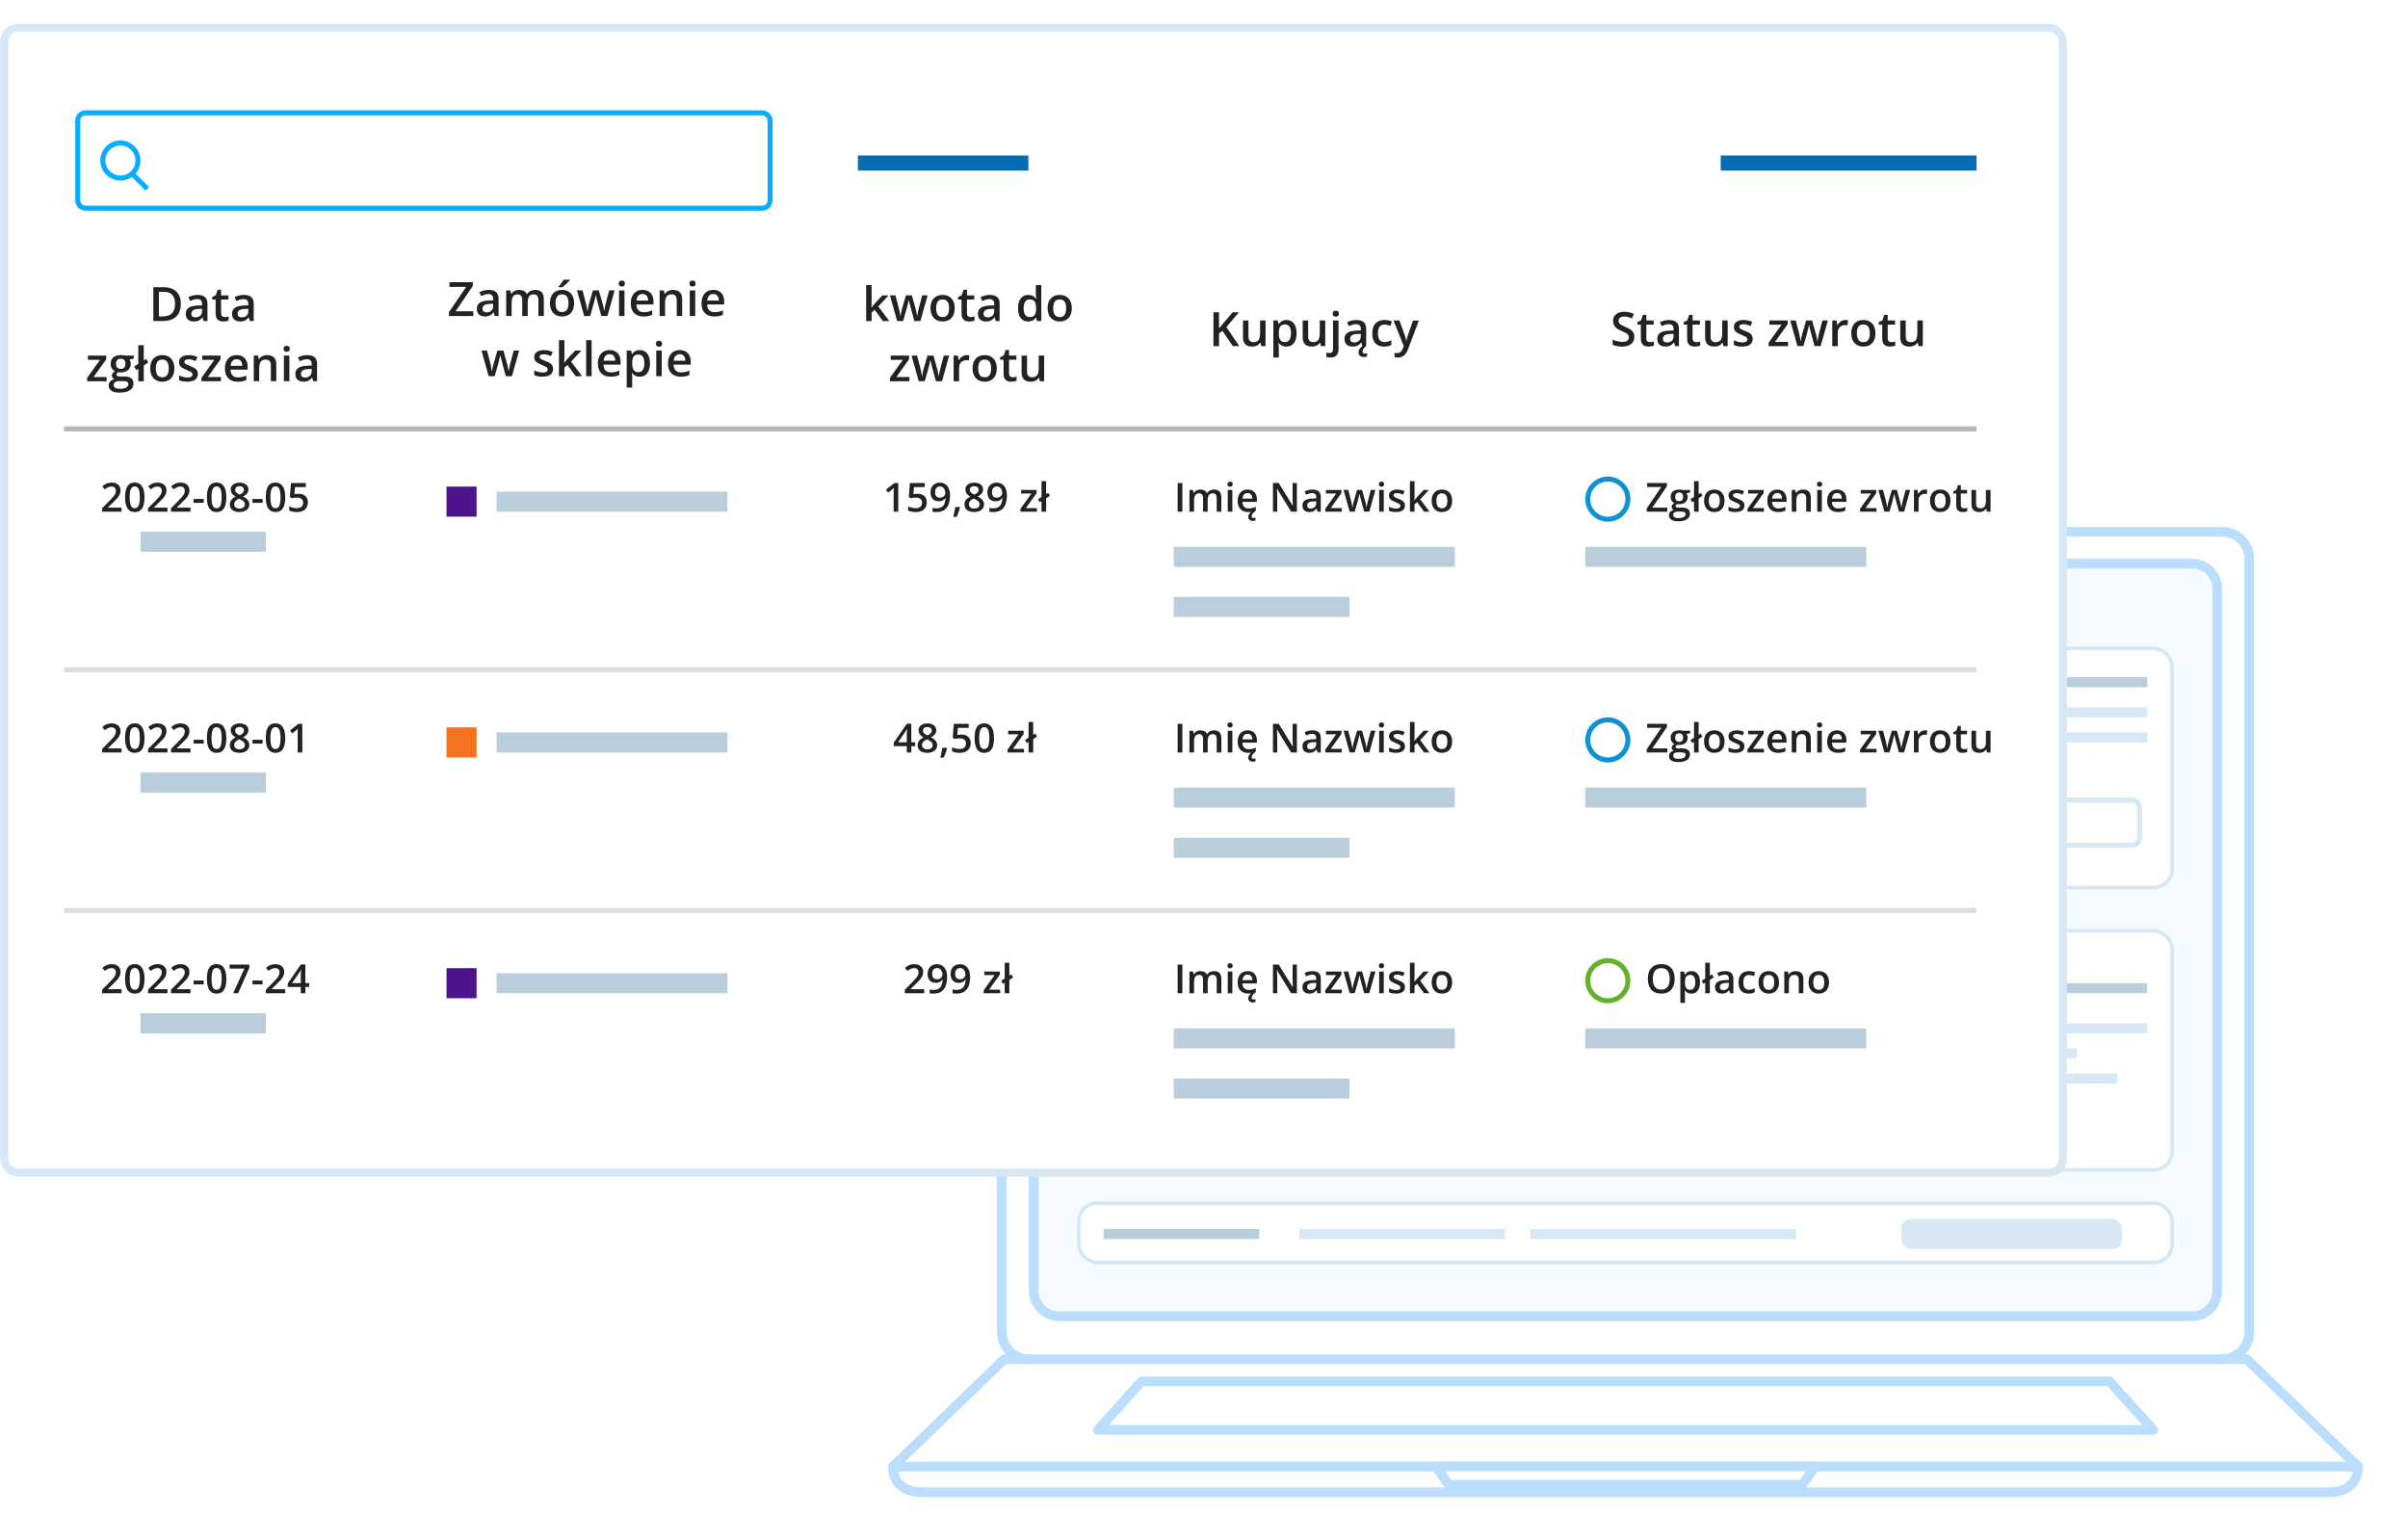 <svg fill="none" height="302" viewBox="0 0 480 302" width="480" xmlns="http://www.w3.org/2000/svg" xmlns:xlink="http://www.w3.org/1999/xlink"><filter id="a" color-interpolation-filters="sRGB" filterUnits="userSpaceOnUse" height="280.614" width="647.859" x="-16.775" y="-29.756"><feFlood flood-opacity="0" result="BackgroundImageFix"/><feColorMatrix in="SourceAlpha" result="hardAlpha" type="matrix" values="0 0 0 0 0 0 0 0 0 0 0 0 0 0 0 0 0 0 127 0"/><feMorphology in="SourceAlpha" operator="dilate" radius="0.525" result="effect1_dropShadow_237_8946"/><feOffset/><feColorMatrix type="matrix" values="0 0 0 0 0.906 0 0 0 0 0.937 0 0 0 0 0.965 0 0 0 1 0"/><feBlend in2="BackgroundImageFix" mode="normal" result="effect1_dropShadow_237_8946"/><feColorMatrix in="SourceAlpha" result="hardAlpha" type="matrix" values="0 0 0 0 0 0 0 0 0 0 0 0 0 0 0 0 0 0 127 0"/><feOffset dy="1.05"/><feGaussianBlur stdDeviation="8.403"/><feComposite in2="hardAlpha" operator="out"/><feColorMatrix type="matrix" values="0 0 0 0 0.024 0 0 0 0 0.325 0 0 0 0 0.573 0 0 0 0.04 0"/><feBlend in2="effect1_dropShadow_237_8946" mode="normal" result="effect2_dropShadow_237_8946"/><feBlend in="SourceGraphic" in2="effect2_dropShadow_237_8946" mode="normal" result="shape"/></filter><clipPath id="b"><rect height="229.812" rx="3.539" width="411.968" x=".032" y="4.733"/></clipPath><rect fill="#f6fbff" height="149.957" rx="1.935" width="236.061" x="205.994" y="112.737"/><rect fill="#fff" height="47.647" rx="3.637" stroke="#d7e8f4" stroke-width=".726" width="217.92" x="215.064" y="129.269"/><path d="m374 146h54v2h-54z" fill="#d7e8f4"/><path d="m374 151h36v2h-36z" fill="#d7e8f4"/><rect height="9" rx="1.5" stroke="#d7e8f4" width="51" x="375.5" y="159.5"/><rect fill="#fff" height="47.647" rx="3.637" stroke="#d7e8f4" stroke-width=".726" width="217.92" x="215.064" y="185.563"/><rect fill="#fff" height="11.851" rx="3.637" stroke="#d7e8f4" stroke-width=".726" width="217.92" x="215.064" y="239.839"/><path d="m374 141h54v2h-54z" fill="#d7e8f4"/><path d="m374 135h54v2h-54z" fill="#bacddb"/><path d="m411 196h17v2h-17z" fill="#bacddb"/><path d="m396 204h32v2h-32z" fill="#d7e8f4"/><path d="m396 209h18v2h-18z" fill="#d7e8f4"/><path d="m396 214h26v2h-26z" fill="#d7e8f4"/><path d="m375 196h31v2h-31z" fill="#bacddb"/><path d="m220 245h31v2h-31z" fill="#bacddb"/><path d="m259 245h41v2h-41z" fill="#d7e8f4"/><path d="m305 245h53v2h-53z" fill="#d7e8f4"/><rect fill="#d7e8f4" height="6" rx="2" width="44" x="379" y="243"/><path d="m443.058 270.961h4.808l22.175 21.403s.466 5.124-5.964 5.124h-280.106c-6.43 0-5.964-5.124-5.964-5.124l22.176-21.403h242.869z" fill="#fff"/><path d="m361.839 292.344h-75.629l2.601 3.647h70.427z" fill="#fff"/><path d="m429.208 285.054h-210.368l8.72-9.684h192.929z" fill="#fff"/><path d="m442.814 106h-237.86c-2.984 0-5.404 2.42-5.404 5.404v154.154c0 2.984 2.42 5.403 5.404 5.403h237.86c2.984 0 5.404-2.419 5.404-5.403v-154.154c0-2.984-2.42-5.404-5.404-5.404zm-.979 151.366c0 2.772-2.249 5.021-5.021 5.021h-225.86c-2.772 0-5.02-2.249-5.02-5.021v-139.999c0-2.772 2.248-5.02 5.02-5.02h225.86c2.772 0 5.021 2.248 5.021 5.02z" fill="#fff"/><g stroke="#bbdeff" stroke-linecap="round" stroke-linejoin="round" stroke-width="1.935"><path d="m442.954 106h-237.86c-2.984 0-5.404 2.419-5.404 5.404v154.154c0 2.984 2.42 5.403 5.404 5.403h237.86c2.984 0 5.404-2.419 5.404-5.403v-154.154c0-2.985-2.42-5.404-5.404-5.404z"/><path d="m436.954 112.347h-225.86c-2.773 0-5.02 2.247-5.02 5.02v139.999c0 2.773 2.247 5.021 5.02 5.021h225.86c2.773 0 5.021-2.248 5.021-5.021v-139.999c0-2.773-2.248-5.02-5.021-5.02z"/><path d="m443.058 270.961h4.808l22.175 21.403s.466 5.124-5.964 5.124h-280.106c-6.43 0-5.964-5.124-5.964-5.124l22.176-21.403h4.808"/><path d="m178.007 292.364h292.034"/><path d="m429.208 285.054h-210.368l8.72-9.684h192.929z"/><path d="m361.839 292.344h-75.629l2.601 3.647h70.427z" fill="#fff"/></g><g clip-path="url(#b)"><g filter="url(#a)"><rect fill="#fff" height="247" rx="4.202" width="614.245" x=".032" y="-14"/></g><g fill="#222"><path d="m36.046 60.561c0 .76-.142 1.396-.425 1.907-.283.508-.694.891-1.232 1.149-.539.255-1.188.383-1.948.383h-1.874v-6.749h2.077c.699 0 1.302.126 1.81.379.508.249.9.62 1.177 1.112.277.489.415 1.096.415 1.819zm-1.154.032c0-.554-.088-1.009-.263-1.366-.172-.357-.428-.622-.766-.794-.335-.175-.749-.263-1.242-.263h-.946v4.902h.785c.816 0 1.425-.208 1.828-.623.403-.415.605-1.034.605-1.856zm4.501-1.8c.646 0 1.134.143 1.463.429.332.286.498.732.498 1.339v3.439h-.771l-.208-.725h-.037c-.145.185-.294.337-.448.457-.154.12-.332.209-.535.268-.2.061-.445.092-.734.092-.305 0-.577-.055-.817-.166-.24-.114-.429-.286-.568-.517s-.208-.523-.208-.877c0-.526.195-.922.586-1.186.394-.265.988-.411 1.782-.439l.886-.032v-.268c0-.354-.083-.606-.249-.757-.163-.151-.394-.226-.692-.226-.255 0-.503.037-.743.111-.24.074-.474.165-.702.272l-.351-.766c.249-.132.532-.24.849-.323.32-.083.652-.125.997-.125zm.886 2.765-.66.023c-.542.018-.922.111-1.14.277s-.328.394-.328.683c0 .252.075.437.226.554.151.114.349.171.596.171.375 0 .686-.106.932-.319.249-.215.374-.531.374-.946zm4.496 1.657c.142 0 .282-.012.42-.037.139-.028.265-.06.379-.097v.822c-.12.052-.275.097-.466.134-.191.037-.389.055-.596.055-.289 0-.549-.048-.78-.143-.231-.099-.414-.266-.549-.503-.135-.237-.203-.565-.203-.983v-2.747h-.697v-.485l.748-.383.355-1.094h.683v1.136h1.463v.826h-1.463v2.733c0 .259.065.451.194.577.129.126.3.189.512.189zm3.841-4.422c.646 0 1.134.143 1.463.429.332.286.498.732.498 1.339v3.439h-.771l-.208-.725h-.037c-.145.185-.294.337-.448.457-.154.12-.332.209-.535.268-.2.061-.445.092-.734.092-.305 0-.577-.055-.817-.166-.24-.114-.429-.286-.568-.517s-.208-.523-.208-.877c0-.526.195-.922.586-1.186.394-.265.988-.411 1.782-.439l.886-.032v-.268c0-.354-.083-.606-.249-.757-.163-.151-.394-.226-.692-.226-.256 0-.503.037-.743.111-.24.074-.474.165-.702.272l-.351-.766c.249-.132.532-.24.849-.323.32-.083.652-.125.997-.125zm.886 2.765-.66.023c-.542.018-.922.111-1.14.277s-.328.394-.328.683c0 .252.075.437.226.554.151.114.349.171.596.171.375 0 .686-.106.932-.319.249-.215.374-.531.374-.946zm-28.251 14.442h-3.882v-.669l2.58-3.605h-2.424v-.836h3.651v.739l-2.53 3.536h2.603zm2.562 2.271c-.692 0-1.223-.125-1.593-.374-.369-.249-.554-.599-.554-1.048 0-.314.099-.58.295-.799.197-.215.478-.365.845-.448-.139-.061-.259-.157-.36-.286-.099-.132-.148-.279-.148-.439 0-.191.054-.354.162-.489.108-.135.269-.266.485-.392-.268-.114-.483-.298-.646-.554-.16-.259-.24-.562-.24-.909 0-.369.079-.683.235-.942.157-.262.386-.46.688-.596.302-.139.666-.208 1.094-.208.092 0 .192.006.3.018.111.009.212.021.305.037.095.012.168.026.217.042h1.768v.605l-.868.162c.083.117.149.251.199.402.049.148.074.309.074.485 0 .529-.183.946-.549 1.251-.363.302-.865.452-1.505.452-.154-.006-.303-.018-.448-.037-.111.068-.195.143-.254.226-.058.08-.088.171-.088.272 0 .083.029.151.088.203.059.049.145.086.259.111.117.025.259.037.425.037h.882c.56 0 .988.118 1.283.355.295.237.443.585.443 1.043 0 .582-.24 1.029-.72 1.343-.48.317-1.171.475-2.073.475zm.042-.762c.379 0 .697-.037.956-.111.259-.074.454-.18.586-.319.132-.135.199-.297.199-.485 0-.166-.042-.294-.125-.383-.083-.089-.208-.151-.374-.185-.166-.034-.372-.051-.619-.051h-.803c-.2 0-.377.031-.531.092-.154.065-.274.157-.36.277-.083.12-.125.265-.125.434 0 .234.103.414.309.54.209.126.505.189.886.189zm.212-3.979c.317 0 .552-.086.706-.259.154-.175.231-.422.231-.739 0-.345-.08-.603-.24-.775-.157-.172-.391-.259-.702-.259-.305 0-.537.088-.697.263-.157.175-.235.435-.235.78 0 .311.079.554.235.729.16.172.394.259.702.259zm3.504 2.47v-2.479l-.42.259-.415-.711.836-.526v-3.725h1.089v3.047l.471-.314.429.716-.9.577v3.157zm7.192-2.567c0 .425-.055.802-.166 1.131s-.272.608-.485.836c-.212.225-.468.397-.766.517-.298.117-.635.175-1.011.175-.351 0-.672-.058-.965-.175-.292-.12-.546-.292-.762-.517-.212-.228-.377-.506-.494-.836-.117-.329-.175-.706-.175-1.131 0-.563.097-1.04.291-1.431.197-.394.477-.694.84-.9s.795-.309 1.297-.309c.471 0 .886.103 1.246.309.36.206.642.506.845.9.203.394.305.871.305 1.431zm-3.707 0c0 .372.045.691.134.956.092.265.234.468.425.609.191.139.437.208.739.208s.548-.069.739-.208c.191-.142.331-.345.42-.609.089-.265.134-.583.134-.956 0-.372-.045-.688-.134-.946-.089-.262-.229-.46-.42-.595-.191-.139-.439-.208-.743-.208-.449 0-.777.151-.983.452s-.309.734-.309 1.297zm8.387 1.108c0 .335-.082.619-.245.849s-.402.406-.716.526c-.311.117-.692.175-1.145.175-.357 0-.665-.026-.923-.079-.256-.049-.497-.126-.725-.231v-.937c.243.114.515.212.817.295.305.083.592.125.863.125.357 0 .614-.055.771-.166.157-.114.235-.265.235-.452 0-.111-.032-.209-.097-.295-.062-.089-.178-.18-.351-.272-.169-.095-.418-.209-.748-.342-.323-.129-.595-.259-.817-.388-.222-.129-.389-.285-.503-.466-.114-.185-.171-.42-.171-.706 0-.452.178-.796.535-1.029.36-.237.836-.355 1.426-.355.314 0 .609.032.886.097.28.061.554.152.822.272l-.342.817c-.231-.102-.463-.185-.697-.249-.231-.068-.466-.102-.706-.102-.28 0-.494.043-.642.129-.145.086-.217.209-.217.369 0 .12.035.222.106.305.071.083.192.166.365.249.175.083.418.186.729.309.305.117.568.24.789.369.225.126.397.282.517.466.12.185.18.423.18.716zm4.593 1.459h-3.882v-.669l2.58-3.605h-2.423v-.836h3.651v.739l-2.53 3.536h2.603zm3.139-5.207c.456 0 .846.094 1.173.282s.577.454.752.799c.175.345.263.757.263 1.237v.582h-3.411c.012.495.145.877.397 1.145.256.268.612.402 1.071.402.326 0 .619-.031.877-.092.262-.065.531-.159.808-.282v.882c-.256.12-.515.208-.78.263-.265.055-.582.083-.951.083-.502 0-.943-.097-1.325-.291-.379-.197-.675-.489-.891-.877-.212-.388-.319-.869-.319-1.445 0-.572.097-1.059.291-1.459s.466-.705.817-.914c.351-.209.76-.314 1.228-.314zm0 .817c-.342 0-.619.111-.831.332-.209.222-.332.546-.369.974h2.327c-.003-.255-.046-.482-.129-.678-.08-.197-.203-.351-.369-.462-.163-.111-.372-.166-.628-.166zm6.075-.817c.576 0 1.023.149 1.343.448.323.295.485.771.485 1.426v3.333h-1.085v-3.13c0-.397-.082-.694-.245-.891-.163-.2-.415-.3-.757-.3-.495 0-.84.152-1.034.457-.191.305-.286.746-.286 1.325v2.539h-1.085v-5.11h.845l.152.692h.06c.111-.178.248-.325.411-.439.166-.117.351-.205.554-.263.206-.058.42-.088.642-.088zm4.431.097v5.11h-1.085v-5.11zm-.535-1.957c.166 0 .309.045.429.134.123.089.185.243.185.462 0 .215-.062.369-.185.462-.12.089-.263.134-.429.134-.172 0-.319-.045-.439-.134-.117-.092-.175-.246-.175-.462 0-.218.059-.372.175-.462.12-.089.266-.134.439-.134zm4.095 1.86c.646 0 1.134.143 1.463.429.332.286.499.732.499 1.339v3.439h-.771l-.208-.725h-.037c-.145.185-.294.337-.448.457-.154.12-.332.209-.535.268-.2.061-.445.092-.734.092-.305 0-.577-.055-.817-.166-.24-.114-.429-.286-.568-.517s-.208-.523-.208-.877c0-.526.195-.922.586-1.186.394-.265.988-.411 1.782-.439l.886-.032v-.268c0-.354-.083-.606-.249-.757-.163-.151-.394-.226-.693-.226-.255 0-.503.037-.743.111-.24.074-.474.165-.702.272l-.351-.766c.249-.132.532-.24.849-.323.32-.083.652-.125.997-.125zm.886 2.765-.66.023c-.542.018-.922.111-1.14.277s-.328.394-.328.683c0 .252.075.437.226.554.151.114.349.171.596.171.375 0 .686-.106.932-.319.249-.215.374-.531.374-.946z"/><path d="m94.34 63h-4.851v-.762l3.434-5.045h-3.328v-.942h4.653v.757l-3.434 5.05h3.527zm3.079-5.207c.646 0 1.134.143 1.463.429.332.286.498.732.498 1.339v3.439h-.771l-.208-.725h-.037c-.145.185-.294.337-.448.457-.154.12-.332.209-.535.268-.2.061-.445.092-.734.092-.305 0-.577-.055-.817-.166-.24-.114-.429-.286-.568-.517-.138-.231-.208-.523-.208-.877 0-.526.195-.922.586-1.186.394-.265.988-.411 1.782-.439l.886-.032v-.268c0-.354-.083-.606-.249-.757-.163-.151-.394-.226-.692-.226-.255 0-.503.037-.743.111-.24.074-.474.165-.702.272l-.351-.766c.249-.132.532-.24.849-.323.32-.083.652-.125.997-.125zm.886 2.765-.66.023c-.542.018-.922.111-1.14.277s-.328.394-.328.683c0 .252.075.437.226.554.151.114.349.171.596.171.375 0 .686-.106.932-.319.249-.215.374-.531.374-.946zm8.369-2.765c.572 0 1.003.148 1.292.443.293.295.439.769.439 1.422v3.342h-1.085v-3.148c0-.388-.075-.68-.226-.877-.151-.197-.38-.295-.688-.295-.431 0-.742.139-.932.415-.188.274-.282.672-.282 1.196v2.71h-1.085v-3.148c0-.259-.034-.474-.101-.646-.065-.175-.165-.306-.3-.392-.136-.089-.306-.134-.513-.134-.298 0-.537.068-.715.203-.176.135-.302.336-.379.6-.077.262-.115.583-.115.965v2.553h-1.085v-5.11h.845l.152.688h.06c.105-.178.234-.325.388-.439.157-.117.331-.203.522-.259.19-.058.389-.088.595-.088.382 0 .703.068.965.203.261.132.457.336.586.609h.083c.16-.277.383-.482.67-.614.286-.132.589-.199.909-.199zm7.769 2.64c0 .425-.056.802-.166 1.131-.111.329-.273.608-.485.836-.212.225-.468.397-.766.517-.299.117-.636.175-1.011.175-.351 0-.673-.058-.965-.175-.292-.12-.546-.292-.762-.517-.212-.228-.377-.506-.494-.836s-.175-.706-.175-1.131c0-.563.097-1.04.291-1.431.197-.394.477-.694.84-.9s.795-.309 1.297-.309c.471 0 .886.103 1.246.309s.642.506.845.9c.203.394.305.871.305 1.431zm-3.707 0c0 .372.045.691.134.956.092.265.234.468.425.609.19.139.437.208.738.208.302 0 .548-.069.739-.208.191-.142.331-.345.42-.609.089-.265.134-.583.134-.956 0-.372-.045-.688-.134-.946-.089-.262-.229-.46-.42-.595-.191-.139-.439-.208-.743-.208-.45 0-.777.151-.984.452-.206.302-.309.734-.309 1.297zm2.876-4.676v.092c-.074.089-.174.197-.3.323-.126.123-.263.254-.411.392-.148.135-.294.266-.439.392-.144.123-.275.228-.392.314h-.725v-.12c.102-.117.214-.257.337-.42.127-.163.25-.331.37-.503.123-.172.226-.329.309-.471zm6.255 7.238-.647-2.377c-.03-.117-.067-.259-.11-.425s-.086-.337-.13-.512c-.043-.178-.083-.343-.12-.494-.033-.151-.06-.268-.078-.351h-.037c-.015.083-.04.2-.074.351s-.072.315-.115.494-.086.352-.129.522c-.041.169-.077.314-.111.434l-.679 2.359h-1.191l-1.431-5.11h1.099l.665 2.539c.043.172.084.358.124.559.043.2.08.391.111.572.031.181.054.331.069.448h.037c.012-.083.029-.188.051-.314.021-.129.046-.263.074-.402.027-.141.055-.274.083-.397.028-.126.054-.228.078-.305l.785-2.7h1.186l.753 2.7c.034.117.071.265.111.443.04.175.075.352.106.531.034.175.055.322.064.439h.037c.013-.105.034-.246.065-.425.034-.181.072-.374.115-.577.043-.206.088-.397.134-.572l.679-2.539h1.08l-1.44 5.11zm4.616-5.105v5.11h-1.085v-5.11zm-.536-1.957c.167 0 .31.045.43.134.123.089.184.243.184.462 0 .215-.061.369-.184.462-.12.089-.263.134-.43.134-.172 0-.318-.045-.438-.134-.117-.092-.176-.246-.176-.462 0-.218.059-.372.176-.462.12-.089.266-.134.438-.134zm4.127 1.86c.456 0 .846.094 1.173.282.326.188.577.454.752.799.176.345.263.757.263 1.237v.582h-3.411c.012.495.145.877.397 1.145.255.268.612.402 1.071.402.326 0 .618-.031.877-.092.261-.065.531-.159.808-.282v.882c-.256.12-.516.208-.78.263-.265.055-.582.083-.951.083-.502 0-.944-.097-1.325-.291-.379-.197-.676-.489-.891-.877-.212-.388-.319-.869-.319-1.445 0-.572.097-1.059.291-1.459s.466-.705.817-.914c.351-.209.76-.314 1.228-.314zm0 .817c-.341 0-.618.111-.831.332-.209.222-.332.546-.369.974h2.327c-.004-.255-.047-.482-.13-.678-.08-.197-.203-.351-.369-.462-.163-.111-.372-.166-.628-.166zm6.075-.817c.575 0 1.023.149 1.343.448.323.295.485.771.485 1.426v3.333h-1.085v-3.13c0-.397-.081-.694-.244-.891-.164-.2-.416-.3-.758-.3-.495 0-.84.152-1.034.457-.19.305-.286.746-.286 1.325v2.539h-1.085v-5.11h.845l.153.692h.06c.11-.178.247-.325.41-.439.167-.117.351-.205.554-.263.207-.058.42-.088.642-.088zm4.431.097v5.11h-1.084v-5.11zm-.535-1.957c.166 0 .309.045.429.134.123.089.185.243.185.462 0 .215-.062.369-.185.462-.12.089-.263.134-.429.134-.172 0-.319-.045-.439-.134-.116-.092-.175-.246-.175-.462 0-.218.059-.372.175-.462.12-.089.267-.134.439-.134zm4.127 1.86c.455 0 .846.094 1.172.282s.577.454.753.799c.175.345.263.757.263 1.237v.582h-3.411c.012.495.144.877.397 1.145.255.268.612.402 1.07.402.327 0 .619-.031.878-.092.261-.065.53-.159.807-.282v.882c-.255.12-.515.208-.78.263-.264.055-.581.083-.951.083-.501 0-.943-.097-1.325-.291-.378-.197-.675-.489-.89-.877-.213-.388-.319-.869-.319-1.445 0-.572.097-1.059.291-1.459s.466-.705.817-.914c.351-.209.76-.314 1.228-.314zm0 .817c-.342 0-.619.111-.831.332-.209.222-.332.546-.369.974h2.326c-.003-.255-.046-.482-.129-.678-.08-.197-.203-.351-.369-.462-.164-.111-.373-.166-.628-.166zm-41.347 16.385-.646-2.377c-.031-.117-.068-.259-.111-.425s-.086-.337-.129-.512c-.043-.178-.083-.343-.12-.494-.034-.151-.06-.268-.078-.351h-.037c-.015.083-.04.2-.074.351-.034.151-.072.315-.115.494s-.086.352-.129.522c-.04.169-.077.314-.111.434l-.678 2.359h-1.191l-1.431-5.11h1.099l.665 2.539c.043.172.085.358.125.559.043.2.08.391.111.572.031.181.054.331.069.448h.037c.012-.083.029-.188.051-.314.022-.129.046-.263.074-.402.028-.141.055-.274.083-.397.028-.126.054-.228.079-.305l.785-2.7h1.186l.752 2.7c.034.117.071.265.111.443.04.175.076.352.106.531.034.175.056.322.065.439h.037c.012-.105.034-.246.065-.425.033-.181.072-.374.115-.577.043-.206.088-.397.134-.572l.678-2.539h1.081l-1.441 5.11zm9.422-1.454c0 .335-.082.619-.245.849s-.402.406-.715.526c-.311.117-.693.175-1.145.175-.357 0-.665-.026-.923-.079-.256-.049-.497-.126-.725-.231v-.937c.243.114.515.212.817.295.305.083.592.125.863.125.357 0 .614-.055.771-.166.157-.114.235-.265.235-.452 0-.111-.032-.209-.097-.295-.061-.089-.178-.18-.35-.272-.17-.095-.419-.209-.748-.342-.323-.129-.596-.259-.817-.388-.222-.129-.389-.285-.503-.466-.114-.185-.171-.42-.171-.706 0-.452.178-.796.535-1.029.36-.237.836-.355 1.427-.355.314 0 .609.032.886.097.28.061.554.152.822.272l-.342.817c-.231-.102-.463-.185-.697-.249-.231-.068-.466-.102-.706-.102-.28 0-.494.043-.642.129-.145.086-.217.209-.217.369 0 .12.036.222.106.305.071.083.193.166.365.249.175.083.419.186.729.309.305.117.568.24.79.369.224.126.397.282.517.466.12.185.18.423.18.716zm2.257-5.724v3.471c0 .157-.006.329-.018.517-.013.185-.025.359-.037.522h.023c.08-.108.175-.234.286-.379.114-.145.221-.271.323-.379l1.56-1.68h1.247l-2.045 2.197 2.179 2.913h-1.275l-1.634-2.243-.609.522v1.722h-1.085v-7.183zm5.424 7.183h-1.089v-7.183h1.089zm3.587-5.207c.455 0 .846.094 1.172.282s.577.454.753.799c.175.345.263.757.263 1.237v.582h-3.412c.013.495.145.877.397 1.145.256.268.613.402 1.071.402.327 0 .619-.031.877-.092.262-.065.531-.159.808-.282v.882c-.255.12-.515.208-.78.263s-.582.083-.951.083c-.501 0-.943-.097-1.325-.291-.378-.197-.675-.489-.891-.877-.212-.388-.318-.869-.318-1.445 0-.572.097-1.059.291-1.459s.466-.705.817-.914c.351-.209.76-.314 1.228-.314zm0 .817c-.342 0-.619.111-.831.332-.209.222-.333.546-.37.974h2.327c-.003-.255-.046-.482-.129-.678-.08-.197-.203-.351-.37-.462-.163-.111-.372-.166-.627-.166zm6.033-.817c.606 0 1.092.222 1.459.665.369.443.554 1.102.554 1.976 0 .579-.087 1.066-.259 1.463-.169.394-.408.693-.715.896-.305.2-.661.3-1.067.3-.258 0-.483-.034-.674-.102s-.354-.155-.489-.263c-.135-.111-.249-.231-.342-.36h-.064c.015.123.029.26.041.411.016.148.023.283.023.406v2.082h-1.089v-7.377h.886l.153.706h.05c.096-.145.211-.279.347-.402.138-.123.304-.22.498-.291.197-.074.426-.111.688-.111zm-.291.886c-.298 0-.538.06-.72.18-.178.117-.309.294-.392.531-.08.237-.123.534-.13.891v.152c0 .379.039.7.116.965.08.262.211.462.392.6.185.135.434.203.748.203.265 0 .483-.072.655-.217.176-.145.307-.351.393-.619s.129-.583.129-.946c0-.551-.098-.979-.295-1.283-.194-.305-.493-.457-.896-.457zm4.644-.789v5.11h-1.085v-5.11zm-.536-1.957c.167 0 .31.045.43.134.123.089.184.243.184.462 0 .215-.061.369-.184.462-.12.089-.263.134-.43.134-.172 0-.318-.045-.438-.134-.117-.092-.175-.246-.175-.462 0-.218.058-.372.175-.462.12-.089.266-.134.438-.134zm4.127 1.86c.456 0 .847.094 1.173.282s.577.454.752.799c.176.345.263.757.263 1.237v.582h-3.411c.012.495.145.877.397 1.145.255.268.612.402 1.071.402.326 0 .618-.031.877-.092.262-.065.531-.159.808-.282v.882c-.256.12-.516.208-.78.263-.265.055-.582.083-.951.083-.502 0-.943-.097-1.325-.291-.379-.197-.676-.489-.891-.877-.212-.388-.318-.869-.318-1.445 0-.572.096-1.059.29-1.459s.467-.705.817-.914c.351-.209.761-.314 1.228-.314zm0 .817c-.341 0-.618.111-.831.332-.209.222-.332.546-.369.974h2.327c-.003-.255-.047-.482-.13-.678-.08-.197-.203-.351-.369-.462-.163-.111-.372-.166-.628-.166z"/><path d="m173.742 56.817v3.471c0 .157-.006.329-.019.517-.012.185-.024.359-.037.522h.023c.08-.108.176-.234.287-.379.113-.145.221-.271.323-.379l1.56-1.68h1.246l-2.045 2.197 2.179 2.913h-1.274l-1.634-2.243-.609.522v1.722h-1.085v-7.183zm8.512 7.178-.646-2.377c-.031-.117-.068-.259-.111-.425s-.086-.337-.129-.512c-.044-.178-.084-.343-.121-.494-.033-.151-.06-.268-.078-.351h-.037c-.015.083-.04.2-.074.351s-.072.315-.115.494-.086.352-.129.522c-.04.169-.077.314-.111.434l-.679 2.359h-1.191l-1.431-5.11h1.099l.665 2.539c.043.172.084.358.124.559.043.2.08.391.111.572.031.181.054.331.069.448h.037c.013-.083.029-.188.051-.314.022-.129.046-.263.074-.402.028-.141.055-.274.083-.397.028-.126.054-.228.078-.305l.785-2.7h1.187l.752 2.7c.034.117.071.265.111.443.04.175.075.352.106.531.034.175.055.322.065.439h.036c.013-.105.034-.246.065-.425.034-.181.072-.374.115-.577.044-.206.088-.397.134-.572l.679-2.539h1.08l-1.44 5.11zm8.055-2.562c0 .425-.055.802-.166 1.131s-.273.608-.485.836c-.212.225-.468.397-.766.517-.299.117-.636.175-1.011.175-.351 0-.673-.058-.965-.175-.292-.12-.546-.292-.762-.517-.212-.228-.377-.506-.493-.836-.117-.329-.176-.706-.176-1.131 0-.563.097-1.04.291-1.431.197-.394.477-.694.84-.9s.796-.309 1.297-.309c.471 0 .886.103 1.247.309.36.206.641.506.844.9.203.394.305.871.305 1.431zm-3.707 0c0 .372.045.691.134.956.092.265.234.468.425.609.191.139.437.208.738.208.302 0 .548-.069.739-.208.191-.142.331-.345.42-.609.089-.265.134-.583.134-.956 0-.372-.045-.688-.134-.946-.089-.262-.229-.46-.42-.595-.191-.139-.439-.208-.743-.208-.45 0-.777.151-.984.452-.206.302-.309.734-.309 1.297zm6.855 1.782c.142 0 .282-.012.42-.037.139-.028.265-.06.379-.097v.822c-.12.052-.276.097-.467.134-.19.037-.389.055-.595.055-.289 0-.549-.048-.78-.143-.231-.099-.414-.266-.549-.503-.136-.237-.204-.565-.204-.983v-2.747h-.697v-.485l.748-.383.356-1.094h.683v1.136h1.463v.826h-1.463v2.733c0 .259.064.451.194.577.129.126.3.189.512.189zm3.841-4.422c.646 0 1.134.143 1.463.429.332.286.499.732.499 1.339v3.439h-.771l-.208-.725h-.037c-.145.185-.294.337-.448.457-.154.12-.332.209-.535.268-.2.061-.445.092-.734.092-.305 0-.577-.055-.817-.166-.24-.114-.43-.286-.568-.517s-.208-.523-.208-.877c0-.526.196-.922.587-1.186.393-.265.987-.411 1.781-.439l.887-.032v-.268c0-.354-.083-.606-.25-.757-.163-.151-.394-.226-.692-.226-.255 0-.503.037-.743.111-.24.074-.474.165-.702.272l-.351-.766c.25-.132.533-.24.85-.323.32-.083.652-.125.997-.125zm.886 2.765-.66.023c-.542.018-.922.111-1.14.277-.219.166-.328.394-.328.683 0 .252.075.437.226.554.151.114.349.171.596.171.375 0 .686-.106.932-.319.249-.215.374-.531.374-.946zm6.767 2.534c-.609 0-1.098-.222-1.468-.665-.366-.446-.549-1.103-.549-1.971 0-.877.186-1.54.559-1.99.375-.449.869-.674 1.481-.674.259 0 .485.035.679.106.194.068.36.16.498.277.142.117.262.248.36.392h.051c-.015-.095-.034-.232-.055-.411-.019-.182-.028-.349-.028-.503v-1.837h1.09v7.183h-.85l-.194-.697h-.046c-.092.148-.209.281-.351.402-.138.117-.304.211-.498.282-.191.071-.417.106-.679.106zm.305-.882c.465 0 .792-.134.983-.402.191-.268.289-.669.296-1.205v-.143c0-.572-.093-1.011-.277-1.316-.185-.308-.522-.462-1.011-.462-.391 0-.69.159-.896.475-.203.314-.305.752-.305 1.316s.102.994.305 1.292c.206.295.508.443.905.443zm8.392-1.777c0 .425-.055.802-.166 1.131s-.273.608-.485.836c-.212.225-.468.397-.766.517-.299.117-.636.175-1.011.175-.351 0-.672-.058-.965-.175-.292-.12-.546-.292-.762-.517-.212-.228-.376-.506-.493-.836s-.176-.706-.176-1.131c0-.563.097-1.04.291-1.431.197-.394.477-.694.84-.9s.796-.309 1.297-.309c.471 0 .887.103 1.247.309s.641.506.844.9c.203.394.305.871.305 1.431zm-3.707 0c0 .372.045.691.134.956.092.265.234.468.425.609.191.139.437.208.738.208.302 0 .548-.069.739-.208.191-.142.331-.345.42-.609.089-.265.134-.583.134-.956 0-.372-.045-.688-.134-.946-.089-.262-.229-.46-.42-.595-.191-.139-.439-.208-.743-.208-.45 0-.777.151-.983.452-.207.302-.31.734-.31 1.297zm-28.661 14.567h-3.882v-.669l2.58-3.605h-2.423v-.836h3.651v.739l-2.53 3.536h2.604zm5.281-.005-.647-2.377c-.03-.117-.067-.259-.11-.425s-.087-.337-.13-.512c-.043-.178-.083-.343-.12-.494-.034-.151-.06-.268-.078-.351h-.037c-.015.083-.04.2-.074.351s-.072.315-.115.494-.087.352-.13.522c-.04.169-.077.314-.11.434l-.679 2.359h-1.191l-1.431-5.11h1.099l.664 2.539c.044.172.085.358.125.559.043.2.08.391.111.572.031.181.054.331.069.448h.037c.012-.083.029-.188.051-.314.021-.129.046-.263.074-.402.027-.141.055-.274.083-.397.027-.126.054-.228.078-.305l.785-2.7h1.186l.753 2.7c.034.117.071.265.111.443.04.175.075.352.106.531.034.175.055.322.064.439h.037c.013-.105.034-.246.065-.425.034-.181.072-.374.115-.577.043-.206.088-.397.134-.572l.679-2.539h1.08l-1.44 5.11zm6.121-5.202c.086 0 .18.005.281.014.102.009.189.021.263.037l-.101 1.016c-.065-.018-.145-.032-.24-.042-.093-.009-.176-.014-.25-.014-.193 0-.378.032-.553.097-.176.061-.331.157-.467.286-.135.126-.241.285-.318.475-.077.191-.116.412-.116.665v2.673h-1.089v-5.11h.849l.148.9h.051c.101-.182.228-.348.378-.498.151-.151.323-.271.517-.36.197-.092.413-.139.647-.139zm6.014 2.64c0 .425-.055.802-.166 1.131s-.272.608-.484.836c-.213.225-.468.397-.767.517-.298.117-.635.175-1.011.175-.35 0-.672-.058-.964-.175-.293-.12-.547-.292-.762-.517-.212-.228-.377-.506-.494-.836s-.175-.706-.175-1.131c0-.563.097-1.04.29-1.431.197-.394.477-.694.841-.9.363-.206.795-.309 1.297-.309.47 0 .886.103 1.246.309s.642.506.845.9c.203.394.304.871.304 1.431zm-3.706 0c0 .372.044.691.134.956.092.265.233.468.424.609.191.139.437.208.739.208.301 0 .548-.069.738-.208.191-.142.331-.345.42-.609.09-.265.134-.583.134-.956 0-.372-.044-.688-.134-.946-.089-.262-.229-.46-.42-.595-.19-.139-.438-.208-.743-.208-.449 0-.777.151-.983.452s-.309.734-.309 1.297zm6.855 1.782c.141 0 .281-.012.42-.037.138-.028.264-.06.378-.097v.822c-.12.052-.275.097-.466.134-.191.037-.389.055-.596.055-.289 0-.549-.048-.78-.143-.23-.099-.414-.266-.549-.503-.135-.237-.203-.565-.203-.983v-2.747h-.697v-.485l.748-.383.355-1.094h.683v1.136h1.464v.826h-1.464v2.733c0 .259.065.451.194.577s.3.189.513.189zm6.291-4.325v5.11h-.854l-.147-.688h-.06c-.108.175-.245.322-.411.439-.166.114-.351.199-.554.254-.203.059-.417.088-.642.088-.384 0-.714-.065-.988-.194-.27-.132-.478-.335-.623-.609-.144-.274-.217-.628-.217-1.062v-3.337h1.09v3.134c0 .397.08.694.24.891.163.197.415.295.757.295.329 0 .591-.068.784-.203.194-.135.331-.335.411-.6.083-.265.125-.589.125-.974v-2.543z"/><path d="m247.033 69h-1.274l-2.1-3.065-.665.54v2.525h-1.108v-6.749h1.108v3.227c.136-.166.273-.332.411-.498.139-.166.277-.332.416-.499l1.901-2.23h1.251l-2.52 2.954zm5.235-5.11v5.11h-.854l-.148-.688h-.06c-.107.175-.244.322-.41.439-.167.114-.351.199-.554.254-.204.059-.417.088-.642.088-.385 0-.714-.065-.988-.194-.271-.132-.478-.335-.623-.609s-.217-.628-.217-1.062v-3.337h1.089v3.134c0 .397.08.694.24.891.164.197.416.295.757.295.33 0 .591-.068.785-.203s.331-.335.411-.6c.083-.265.125-.589.125-.974v-2.543zm4.178-.097c.606 0 1.092.222 1.458.665.37.443.554 1.102.554 1.976 0 .579-.086 1.066-.258 1.463-.169.394-.408.693-.716.896-.304.2-.66.3-1.066.3-.259 0-.483-.034-.674-.102s-.354-.155-.489-.263c-.136-.111-.25-.231-.342-.36h-.065c.016.123.03.26.042.411.015.148.023.283.023.406v2.082h-1.089v-7.377h.886l.152.706h.051c.095-.145.211-.279.346-.402.139-.123.305-.22.499-.291.197-.074.426-.111.688-.111zm-.291.886c-.299 0-.539.06-.72.18-.179.117-.31.294-.393.531-.08.237-.123.534-.129.891v.152c0 .379.039.7.115.965.081.262.211.462.393.6.185.135.434.203.748.203.264 0 .483-.072.655-.217.176-.145.306-.351.393-.619.086-.268.129-.583.129-.946 0-.551-.099-.979-.296-1.283-.194-.305-.492-.457-.895-.457zm8.013-.789v5.11h-.854l-.147-.688h-.06c-.108.175-.245.322-.411.439-.166.114-.351.199-.554.254-.203.059-.417.088-.642.088-.384 0-.714-.065-.988-.194-.27-.132-.478-.335-.623-.609-.144-.274-.217-.628-.217-1.062v-3.337h1.09v3.134c0 .397.08.694.24.891.163.197.415.295.757.295.329 0 .591-.068.785-.203.193-.135.33-.335.41-.6.083-.265.125-.589.125-.974v-2.543zm1.044 7.381c-.16 0-.313-.012-.457-.037-.145-.021-.267-.048-.365-.079v-.868c.105.031.206.054.305.069.098.015.21.023.337.023.2 0 .364-.055.494-.166.132-.111.198-.322.198-.632v-5.692h1.085v5.789c0 .311-.056.586-.166.826-.108.24-.28.428-.517.563-.234.135-.539.203-.914.203zm.447-8.743c0-.218.059-.372.176-.462.12-.089.266-.134.438-.134.167 0 .31.045.43.134.123.089.184.243.184.462 0 .215-.061.369-.184.462-.12.089-.263.134-.43.134-.172 0-.318-.045-.438-.134-.117-.092-.176-.246-.176-.462zm4.709 1.265c.646 0 1.134.143 1.463.429.333.286.499.732.499 1.339v3.439h-.771l-.208-.725h-.037c-.144.185-.294.337-.448.457-.153.12-.332.209-.535.268-.2.061-.445.092-.734.092-.305 0-.577-.055-.817-.166-.24-.114-.429-.286-.568-.517-.138-.231-.208-.523-.208-.877 0-.526.196-.922.587-1.186.394-.265.987-.411 1.781-.439l.887-.032v-.268c0-.354-.083-.606-.25-.757-.163-.151-.393-.226-.692-.226-.255 0-.503.037-.743.111-.24.074-.474.165-.702.272l-.351-.766c.25-.132.533-.24.85-.323.32-.083.652-.125.997-.125zm.886 2.765-.66.023c-.542.018-.922.111-1.14.277-.219.166-.328.394-.328.683 0 .252.076.437.226.554.151.114.35.171.596.171.375 0 .686-.106.932-.319.249-.215.374-.531.374-.946zm.351 3.522c0 .135.037.237.111.305.074.071.172.106.295.106.102 0 .194-.009.277-.028.086-.015.157-.031.212-.046v.66c-.092.025-.189.046-.29.065-.102.021-.22.032-.356.032-.338 0-.598-.089-.78-.268-.181-.175-.272-.409-.272-.702 0-.182.044-.357.134-.526.092-.166.21-.322.355-.466.148-.141.305-.263.471-.365l.517.152c-.212.2-.379.385-.499.554-.117.169-.175.345-.175.526zm4.302-.988c-.483 0-.902-.094-1.255-.282-.354-.188-.627-.475-.817-.863-.191-.388-.287-.88-.287-1.477 0-.622.105-1.129.314-1.523.209-.394.499-.685.868-.873.372-.188.799-.282 1.279-.282.304 0 .58.031.826.092.249.059.46.131.632.217l-.323.868c-.187-.077-.38-.141-.577-.194-.197-.052-.386-.079-.568-.079-.298 0-.547.066-.747.199-.197.132-.345.329-.443.591-.096.262-.144.586-.144.974 0 .376.05.693.148.951.099.255.245.449.439.582.194.129.432.194.715.194.28 0 .531-.034.753-.102.221-.068.43-.155.627-.263v.942c-.193.111-.401.192-.623.245-.221.055-.494.083-.817.083zm1.87-5.202h1.181l1.048 2.917c.046.132.088.263.125.392.04.126.074.251.101.374.031.123.056.246.074.369h.028c.031-.16.074-.339.129-.535.059-.2.123-.4.194-.6l1.006-2.917h1.168l-2.192 5.812c-.126.332-.282.616-.467.849-.181.237-.397.415-.646.535-.249.123-.534.185-.854.185-.154 0-.288-.009-.401-.028-.114-.015-.211-.032-.291-.051v-.868c.064.015.146.029.244.042.099.012.2.018.305.018.194 0 .362-.038.503-.115.142-.077.262-.186.36-.328.099-.139.18-.297.245-.475l.18-.48z"/><path d="m325.782 67.163c0 .4-.098.745-.295 1.034-.194.289-.474.511-.84.665-.363.154-.797.231-1.302.231-.246 0-.482-.014-.706-.042-.225-.028-.437-.068-.637-.12-.197-.055-.377-.122-.54-.199v-1.043c.274.12.58.229.918.328.339.095.684.143 1.034.143.287 0 .524-.037.711-.111.191-.077.333-.185.425-.323.092-.142.138-.306.138-.494 0-.2-.053-.369-.161-.508-.108-.139-.271-.265-.489-.379-.216-.117-.487-.241-.813-.374-.221-.089-.434-.191-.637-.305-.2-.114-.378-.248-.535-.402-.157-.154-.282-.336-.374-.545-.09-.212-.134-.462-.134-.748 0-.382.091-.708.272-.979.185-.271.443-.478.776-.623.335-.145.726-.217 1.172-.217.354 0 .686.037.997.111.314.074.622.178.923.314l-.35.891c-.277-.114-.547-.205-.808-.272-.259-.068-.523-.102-.794-.102-.234 0-.433.035-.596.106-.163.071-.287.171-.374.3-.083.126-.124.277-.124.452 0 .197.048.363.143.498.098.132.249.254.452.365.207.111.471.234.794.369.373.154.688.315.947.485.261.169.461.372.6.609.138.234.207.528.207.882zm3.093 1.052c.142 0 .282-.012.42-.037.139-.028.265-.06.379-.097v.822c-.12.052-.276.097-.466.134-.191.037-.39.055-.596.055-.289 0-.549-.048-.78-.143-.231-.099-.414-.266-.549-.503-.136-.237-.203-.565-.203-.983v-2.747h-.697v-.485l.747-.383.356-1.094h.683v1.136h1.463v.826h-1.463v2.733c0 .259.065.451.194.577s.3.189.512.189zm3.841-4.422c.646 0 1.134.143 1.463.429.332.286.499.732.499 1.339v3.439h-.771l-.208-.725h-.037c-.145.185-.294.337-.448.457-.154.12-.332.209-.535.268-.2.061-.445.092-.734.092-.305 0-.577-.055-.817-.166-.24-.114-.429-.286-.568-.517-.138-.231-.208-.523-.208-.877 0-.526.196-.922.587-1.186.394-.265.987-.411 1.781-.439l.887-.032v-.268c0-.354-.083-.606-.25-.757-.163-.151-.393-.226-.692-.226-.255 0-.503.037-.743.111-.24.074-.474.165-.702.272l-.351-.766c.25-.132.533-.24.85-.323.32-.083.652-.125.997-.125zm.886 2.765-.66.023c-.542.018-.922.111-1.14.277-.219.166-.328.394-.328.683 0 .252.075.437.226.554.151.114.35.171.596.171.375 0 .686-.106.932-.319.249-.215.374-.531.374-.946zm4.496 1.657c.142 0 .282-.012.42-.037.139-.028.265-.06.379-.097v.822c-.12.052-.276.097-.466.134-.191.037-.39.055-.596.055-.289 0-.549-.048-.78-.143-.231-.099-.414-.266-.549-.503-.136-.237-.203-.565-.203-.983v-2.747h-.697v-.485l.747-.383.356-1.094h.683v1.136h1.463v.826h-1.463v2.733c0 .259.065.451.194.577s.3.189.512.189zm6.292-4.325v5.11h-.854l-.148-.688h-.06c-.107.175-.244.322-.411.439-.166.114-.35.199-.554.254-.203.059-.416.088-.641.088-.385 0-.714-.065-.988-.194-.271-.132-.479-.335-.623-.609-.145-.274-.217-.628-.217-1.062v-3.337h1.089v3.134c0 .397.08.694.24.891.163.197.416.295.757.295.33 0 .591-.068.785-.203s.331-.335.411-.6c.083-.265.125-.589.125-.974v-2.543zm4.99 3.651c0 .335-.082.619-.245.849s-.401.406-.715.526c-.311.117-.693.175-1.145.175-.357 0-.665-.026-.923-.079-.256-.049-.497-.126-.725-.231v-.937c.243.114.516.212.817.295.305.083.593.125.863.125.357 0 .614-.055.771-.166.157-.114.236-.265.236-.452 0-.111-.033-.209-.097-.295-.062-.089-.179-.18-.351-.272-.169-.095-.419-.209-.748-.342-.323-.129-.595-.259-.817-.388-.222-.129-.389-.285-.503-.466-.114-.185-.171-.42-.171-.706 0-.452.179-.796.536-1.029.36-.237.835-.355 1.426-.355.314 0 .609.032.886.097.28.061.554.152.822.272l-.342.817c-.23-.102-.463-.185-.697-.249-.231-.068-.466-.102-.706-.102-.28 0-.494.043-.642.129-.144.086-.217.209-.217.369 0 .12.036.222.107.305.07.083.192.166.364.249.176.083.419.186.73.309.304.117.567.24.789.369.225.126.397.282.517.466.12.185.18.423.18.716zm7.049 1.459h-3.882v-.669l2.58-3.605h-2.423v-.836h3.651v.739l-2.53 3.536h2.604zm5.281-.005-.647-2.377c-.03-.117-.067-.259-.11-.425s-.087-.337-.13-.512c-.043-.178-.083-.343-.12-.494-.034-.151-.06-.268-.078-.351h-.037c-.015.083-.04.2-.074.351s-.072.315-.115.494-.087.352-.13.522c-.04.169-.077.314-.11.434l-.679 2.359h-1.191l-1.431-5.11h1.099l.664 2.539c.044.172.085.358.125.559.043.2.08.391.111.572.031.181.054.331.069.448h.037c.012-.083.029-.188.051-.314.021-.129.046-.263.074-.402.027-.141.055-.274.083-.397.027-.126.054-.228.078-.305l.785-2.7h1.186l.753 2.7c.034.117.071.265.111.443.04.175.075.352.106.531.034.175.055.322.064.439h.037c.013-.105.034-.246.065-.425.034-.181.072-.374.115-.577.043-.206.088-.397.134-.572l.679-2.539h1.08l-1.44 5.11zm6.121-5.202c.086 0 .18.005.281.014.102.009.189.021.263.037l-.101 1.016c-.065-.018-.145-.032-.24-.042-.093-.009-.176-.014-.25-.014-.193 0-.378.032-.553.097-.176.061-.331.157-.467.286-.135.126-.241.285-.318.475-.077.191-.116.412-.116.665v2.673h-1.089v-5.11h.849l.148.9h.051c.101-.182.228-.348.378-.498.151-.151.323-.271.517-.36.197-.092.413-.139.647-.139zm6.014 2.64c0 .425-.055.802-.166 1.131s-.272.608-.484.836c-.213.225-.468.397-.767.517-.298.117-.635.175-1.011.175-.351 0-.672-.058-.964-.175-.293-.12-.547-.292-.762-.517-.212-.228-.377-.506-.494-.836s-.175-.706-.175-1.131c0-.563.096-1.04.29-1.431.197-.394.477-.694.841-.9.363-.206.795-.309 1.297-.309.47 0 .886.103 1.246.309s.642.506.845.9c.203.394.304.871.304 1.431zm-3.706 0c0 .372.044.691.134.956.092.265.233.468.424.609.191.139.437.208.739.208.301 0 .548-.069.738-.208.191-.142.331-.345.42-.609.09-.265.134-.583.134-.956 0-.372-.044-.688-.134-.946-.089-.262-.229-.46-.42-.595-.19-.139-.438-.208-.743-.208-.449 0-.777.151-.983.452s-.309.734-.309 1.297zm6.855 1.782c.141 0 .281-.012.42-.037.138-.028.264-.06.378-.097v.822c-.12.052-.275.097-.466.134-.191.037-.389.055-.596.055-.289 0-.549-.048-.78-.143-.23-.099-.414-.266-.549-.503-.135-.237-.203-.565-.203-.983v-2.747h-.697v-.485l.748-.383.355-1.094h.683v1.136h1.464v.826h-1.464v2.733c0 .259.065.451.194.577s.3.189.513.189zm6.291-4.325v5.11h-.854l-.147-.688h-.06c-.108.175-.245.322-.411.439-.166.114-.351.199-.554.254-.203.059-.417.088-.642.088-.384 0-.714-.065-.988-.194-.27-.132-.478-.335-.623-.609-.144-.274-.217-.628-.217-1.062v-3.337h1.09v3.134c0 .397.08.694.24.891.163.197.415.295.757.295.329 0 .591-.068.784-.203.194-.135.331-.335.411-.6.083-.265.125-.589.125-.974v-2.543z"/></g><path d="m12.741 85.5h381.255" stroke="#b7b7b7"/><path d="m12.741 133.5h381.255" stroke="#d9dee2"/><path d="m12.741 181.5h381.255" stroke="#d9dee2"/><path d="m24.227 102h-3.867v-.691l1.48-1.5c.286-.292.522-.543.707-.754.185-.214.322-.415.41-.606.091-.19.137-.397.137-.621 0-.276-.08-.484-.238-.625-.159-.143-.368-.215-.629-.215-.247 0-.477.05-.688.148-.208.096-.424.234-.648.414l-.504-.606c.159-.135.328-.259.508-.371.182-.112.385-.201.609-.266.224-.068.479-.102.766-.102.362 0 .674.065.938.195.263.128.465.306.605.535.143.229.215.496.215.801 0 .307-.061.591-.184.852-.122.261-.297.518-.523.773-.227.253-.496.527-.809.825l-.988.964v.043h2.703zm4.578-2.859c0 .461-.036.873-.109 1.238-.07.362-.182.669-.336.922-.154.252-.354.445-.602.578s-.547.199-.898.199c-.44 0-.803-.116-1.09-.348-.286-.234-.499-.57-.637-1.007-.138-.44-.207-.968-.207-1.582s.062-1.141.188-1.578c.128-.44.333-.777.617-1.012.284-.234.66-.352 1.129-.352.443 0 .807.117 1.094.352.289.232.503.568.641 1.008.141.438.211.965.211 1.582zm-2.953 0c0 .482.031.884.094 1.207.065.323.172.565.32.726.148.159.346.238.594.238s.445-.079.594-.238c.148-.159.255-.4.32-.722.068-.323.102-.727.102-1.211 0-.479-.033-.88-.098-1.203s-.172-.565-.32-.727c-.148-.164-.348-.246-.598-.246s-.449.082-.598.246c-.146.162-.251.404-.316.727-.062.323-.094.724-.094 1.203zm7.531 2.859h-3.867v-.691l1.48-1.5c.286-.292.522-.543.707-.754.185-.214.322-.415.41-.606.091-.19.137-.397.137-.621 0-.276-.079-.484-.238-.625-.159-.143-.368-.215-.629-.215-.247 0-.476.05-.688.148-.208.096-.424.234-.648.414l-.504-.606c.159-.135.328-.259.508-.371.182-.112.385-.201.609-.266.224-.068.479-.102.766-.102.362 0 .674.065.938.195.263.128.465.306.606.535.143.229.215.496.215.801 0 .307-.061.591-.184.852-.122.261-.297.518-.523.773-.227.253-.496.527-.809.825l-.988.964v.043h2.703zm4.578 0h-3.867v-.691l1.48-1.5c.286-.292.522-.543.707-.754.185-.214.322-.415.41-.606.091-.19.137-.397.137-.621 0-.276-.079-.484-.238-.625-.159-.143-.368-.215-.629-.215-.247 0-.477.05-.688.148-.208.096-.424.234-.648.414l-.504-.606c.159-.135.328-.259.508-.371.182-.112.385-.201.609-.266.224-.068.479-.102.766-.102.362 0 .674.065.938.195.263.128.465.306.606.535.143.229.215.496.215.801 0 .307-.061.591-.184.852-.122.261-.297.518-.523.773-.227.253-.496.527-.809.825l-.988.964v.043h2.703zm.633-1.758v-.777h2.016v.777zm6.523-1.101c0 .461-.036.873-.109 1.238-.07.362-.182.669-.336.922-.154.252-.354.445-.602.578s-.547.199-.898.199c-.44 0-.803-.116-1.09-.348-.286-.234-.499-.57-.637-1.007-.138-.44-.207-.968-.207-1.582s.062-1.141.188-1.578c.128-.44.333-.777.617-1.012.284-.234.66-.352 1.129-.352.443 0 .807.117 1.094.352.289.232.503.568.641 1.008.141.438.211.965.211 1.582zm-2.953 0c0 .482.031.884.094 1.207.065.323.172.565.32.726.148.159.346.238.594.238s.445-.079.594-.238c.148-.159.255-.4.32-.722.068-.323.102-.727.102-1.211 0-.479-.033-.88-.098-1.203s-.172-.565-.32-.727c-.148-.164-.348-.246-.598-.246s-.449.082-.598.246c-.146.162-.251.404-.316.727-.062.323-.094.724-.094 1.203zm5.59-2.93c.331 0 .629.052.895.156.266.102.476.254.633.457.156.203.234.454.234.754 0 .232-.048.434-.144.606-.094.172-.221.323-.383.453-.162.128-.342.241-.543.34.224.109.43.236.617.379.19.141.343.306.457.496.117.19.176.412.176.668 0 .32-.082.597-.246.832-.161.231-.387.411-.676.539-.289.125-.626.187-1.012.187-.414 0-.767-.061-1.059-.183-.292-.123-.513-.297-.664-.524-.151-.229-.227-.503-.227-.82 0-.263.052-.491.156-.684.104-.193.243-.359.418-.5.177-.141.371-.259.582-.355-.18-.107-.344-.227-.492-.359-.148-.135-.267-.29-.355-.465-.086-.177-.129-.382-.129-.613 0-.297.079-.546.238-.746.159-.203.371-.357.637-.461.268-.104.564-.156.887-.156zm-1.066 4.305c0 .25.089.455.266.617.177.161.442.242.793.242.349 0 .615-.079.797-.238s.273-.369.273-.629c0-.167-.047-.314-.141-.442-.091-.127-.215-.24-.371-.339-.154-.102-.324-.195-.512-.281l-.125-.051c-.203.086-.378.184-.523.293-.146.107-.259.228-.34.363-.078.135-.117.29-.117.465zm1.059-3.598c-.253 0-.461.062-.625.188-.161.122-.242.299-.242.531 0 .164.039.305.117.422.081.117.189.219.324.305.136.083.285.161.449.234.159-.07.302-.147.43-.231.13-.086.233-.188.309-.305.078-.12.117-.263.117-.43 0-.229-.082-.405-.246-.527-.161-.125-.372-.188-.633-.188zm2.582 3.324v-.777h2.016v.777zm6.524-1.101c0 .461-.036.873-.109 1.238-.07.362-.182.669-.336.922-.154.252-.354.445-.602.578s-.547.199-.898.199c-.44 0-.803-.116-1.09-.348-.286-.234-.499-.57-.637-1.007-.138-.44-.207-.968-.207-1.582s.062-1.141.188-1.578c.128-.44.333-.777.617-1.012.284-.234.66-.352 1.129-.352.443 0 .807.117 1.094.352.289.232.503.568.641 1.008.141.438.211.965.211 1.582zm-2.953 0c0 .482.031.884.094 1.207.065.323.172.565.32.726.148.159.346.238.594.238s.445-.079.594-.238c.148-.159.255-.4.32-.722.068-.323.102-.727.102-1.211 0-.479-.033-.88-.098-1.203s-.172-.565-.32-.727c-.148-.164-.348-.246-.598-.246s-.449.082-.598.246c-.146.162-.251.404-.316.727-.062.323-.094.724-.094 1.203zm5.605-.711c.367 0 .69.066.969.199.281.13.5.323.656.578.156.253.234.562.234.93 0 .401-.085.747-.254 1.039-.169.289-.418.512-.746.668s-.728.234-1.199.234c-.299 0-.579-.026-.84-.078-.258-.052-.48-.13-.668-.234v-.828c.195.109.43.199.703.269.273.068.535.102.785.102.266 0 .493-.039.683-.118.19-.078.336-.198.438-.359.104-.161.156-.366.156-.613 0-.328-.105-.581-.316-.758-.208-.18-.535-.27-.981-.27-.156 0-.323.014-.5.043-.174.026-.32.055-.438.086l-.402-.238.215-2.793h2.969v.809h-2.16l-.125 1.422c.094-.021.206-.04.336-.059.13-.021.292-.031.484-.031z" fill="#222"/><path d="m179.059 102h-.922v-3.676c0-.122.001-.245.004-.367.002-.122.005-.242.008-.359.005-.117.011-.229.019-.336-.055.06-.122.125-.203.195-.078.07-.161.143-.25.219l-.656.523-.461-.582 1.695-1.328h.766zm3.82-3.57c.367 0 .69.066.969.199.281.13.5.323.656.578.156.253.234.562.234.93 0 .401-.084.747-.254 1.039-.169.289-.417.512-.746.668-.328.156-.727.234-1.199.234-.299 0-.579-.026-.84-.078-.257-.052-.48-.13-.668-.234v-.828c.196.109.43.199.703.269.274.068.536.102.786.102.265 0 .493-.039.683-.118.19-.078.336-.198.438-.359.104-.161.156-.366.156-.613 0-.328-.105-.581-.316-.758-.209-.18-.536-.27-.981-.27-.156 0-.323.014-.5.043-.174.026-.32.055-.437.086l-.403-.238.215-2.793h2.969v.809h-2.16l-.125 1.422c.093-.021.205-.04.336-.059.13-.021.291-.031.484-.031zm6.496.293c0 .339-.025.67-.074.996-.047.325-.13.63-.25.914-.117.284-.28.535-.488.754-.206.216-.467.385-.782.508-.315.122-.695.183-1.14.183-.112 0-.242-.006-.391-.019-.146-.011-.266-.026-.359-.047v-.766c.099.029.209.052.332.07.125.016.248.024.371.024.482 0 .857-.09 1.125-.27.271-.179.462-.427.574-.742.115-.315.18-.673.195-1.074h-.046c-.076.125-.171.24-.286.344-.114.102-.256.183-.425.246-.17.06-.375.09-.618.09-.328 0-.614-.069-.859-.207-.242-.138-.431-.339-.566-.602-.133-.266-.2-.585-.2-.957 0-.404.077-.751.231-1.043s.371-.516.652-.672c.281-.159.612-.238.992-.238.287 0 .551.052.793.156.245.102.459.258.641.469.182.208.324.47.426.785.101.312.152.678.152 1.098zm-2-1.75c-.289 0-.525.098-.707.293-.182.193-.273.49-.273.891 0 .326.078.583.234.773s.396.285.719.285c.224 0 .416-.045.578-.137.164-.094.29-.212.379-.355.091-.143.137-.289.137-.438 0-.154-.023-.307-.067-.461-.042-.154-.107-.294-.195-.422-.089-.128-.201-.23-.336-.308-.133-.081-.289-.121-.469-.121zm3.942 4.097.054.09c-.047.188-.107.389-.179.606-.073.216-.153.432-.239.648-.086.219-.173.425-.261.617h-.672c.054-.211.106-.432.156-.664.052-.229.099-.456.141-.679.044-.227.079-.433.105-.618zm2.882-4.859c.331 0 .629.052.895.156.265.102.476.254.633.457.156.203.234.454.234.754 0 .232-.048.434-.144.606-.094.172-.222.323-.383.453-.162.128-.343.241-.543.34.224.109.429.236.617.379.19.141.342.306.457.496.117.19.176.412.176.668 0 .32-.082.597-.246.832-.162.231-.387.411-.676.539-.289.125-.626.187-1.012.187-.414 0-.767-.061-1.058-.183-.292-.123-.513-.297-.665-.524-.151-.229-.226-.503-.226-.82 0-.263.052-.491.156-.684.104-.193.244-.359.418-.5.177-.141.371-.259.582-.355-.18-.107-.344-.227-.492-.359-.148-.135-.267-.29-.355-.465-.086-.177-.129-.382-.129-.613 0-.297.079-.546.238-.746.159-.203.371-.357.637-.461.268-.104.563-.156.886-.156zm-1.066 4.305c0 .25.088.455.266.617.177.161.441.242.793.242.348 0 .614-.079.796-.238.183-.159.274-.369.274-.629 0-.167-.047-.314-.141-.442-.091-.127-.215-.24-.371-.339-.154-.102-.324-.195-.512-.281l-.125-.051c-.203.086-.377.184-.523.293-.146.107-.259.228-.34.363-.078.135-.117.29-.117.465zm1.059-3.598c-.253 0-.461.062-.625.188-.162.122-.243.299-.243.531 0 .164.039.305.118.422.08.117.188.219.324.305.135.083.285.161.449.234.159-.07.302-.147.43-.231.13-.086.233-.188.308-.305.078-.12.117-.263.117-.43 0-.229-.082-.405-.246-.527-.161-.125-.372-.188-.632-.188zm6.519 1.805c0 .339-.025.67-.074.996-.047.325-.13.63-.25.914-.117.284-.28.535-.488.754-.206.216-.467.385-.782.508-.315.122-.695.183-1.14.183-.112 0-.243-.006-.391-.019-.146-.011-.266-.026-.359-.047v-.766c.099.029.209.052.332.07.125.016.248.024.371.024.482 0 .857-.09 1.125-.27.271-.179.462-.427.574-.742.115-.315.18-.673.195-1.074h-.047c-.075.125-.17.24-.285.344-.114.102-.256.183-.425.246-.17.06-.375.09-.618.09-.328 0-.614-.069-.859-.207-.242-.138-.431-.339-.566-.602-.133-.266-.2-.585-.2-.957 0-.404.077-.751.231-1.043.153-.292.371-.516.652-.672.281-.159.612-.238.992-.238.287 0 .551.052.793.156.245.102.459.258.641.469.182.208.324.47.426.785.101.312.152.678.152 1.098zm-2-1.75c-.289 0-.525.098-.707.293-.182.193-.273.49-.273.891 0 .326.078.583.234.773s.396.285.719.285c.224 0 .416-.045.578-.137.164-.094.29-.212.379-.355.091-.143.136-.289.136-.438 0-.154-.022-.307-.066-.461-.042-.154-.107-.294-.195-.422-.089-.128-.201-.23-.336-.308-.133-.081-.289-.121-.469-.121zm7.988 5.027h-3.285v-.566l2.184-3.051h-2.051v-.707h3.09v.625l-2.141 2.992h2.203zm.91 0v-2.098l-.355.219-.352-.602.707-.445v-3.152h.922v2.578l.399-.266.363.605-.762.488v2.672z" fill="#222"/><path d="m332.356 102h-4.106v-.645l2.906-4.269h-2.816v-.797h3.937v.641l-2.906 4.273h2.985zm2.144 1.922c-.586 0-1.035-.106-1.348-.317-.312-.21-.468-.506-.468-.886 0-.266.083-.491.25-.676.166-.182.405-.309.715-.379-.118-.052-.219-.133-.305-.242-.083-.112-.125-.236-.125-.371 0-.162.045-.3.137-.414.091-.115.227-.226.41-.332-.227-.097-.409-.253-.547-.469-.136-.219-.203-.475-.203-.769 0-.312.066-.578.199-.797.133-.221.327-.389.582-.504.255-.117.564-.176.926-.176.078 0 .163.005.254.016.093.008.179.018.257.031.081.01.142.022.184.035h1.496v.512l-.734.137c.07.099.126.212.168.34.041.125.062.262.062.41 0 .448-.155.801-.465 1.059-.307.255-.731.383-1.273.383-.13-.005-.257-.016-.379-.032-.094.058-.165.122-.215.192-.049.068-.074.144-.074.23 0 .071.025.128.074.172.05.042.123.073.219.094.099.021.219.031.359.031h.746c.474 0 .836.1 1.086.301s.375.495.375.883c0 .492-.203.871-.609 1.137-.406.268-.991.402-1.754.402zm.035-.645c.321 0 .59-.031.809-.093.219-.063.384-.153.496-.27.112-.115.168-.251.168-.41 0-.141-.035-.249-.106-.324-.07-.076-.175-.128-.316-.157-.141-.028-.315-.043-.523-.043h-.68c-.169 0-.319.027-.449.079-.13.054-.232.132-.305.234-.07.102-.105.224-.105.367 0 .198.087.35.261.457.177.107.427.16.75.16zm.18-3.367c.268 0 .467-.073.598-.219.13-.148.195-.357.195-.625 0-.292-.068-.51-.203-.656-.133-.146-.331-.219-.594-.219-.258 0-.454.074-.59.223-.133.148-.199.368-.199.66 0 .263.066.469.199.617.136.146.334.219.594.219zm2.965 2.09v-2.098l-.356.219-.351-.602.707-.445v-3.152h.922v2.578l.398-.266.363.605-.761.488v2.672zm6.086-2.172c0 .36-.047.679-.141.957-.094.279-.23.514-.41.707-.18.19-.396.336-.648.438-.253.099-.538.148-.856.148-.297 0-.569-.049-.816-.148-.248-.102-.463-.248-.645-.438-.18-.193-.319-.428-.418-.707-.099-.278-.148-.597-.148-.957 0-.476.082-.88.246-1.211.166-.333.403-.587.711-.762.307-.174.673-.262 1.097-.262.399 0 .75.087 1.055.262.305.174.543.428.715.762s.258.737.258 1.211zm-3.137 0c0 .315.038.585.113.809.078.224.198.396.36.515.161.118.369.176.625.176.255 0 .463-.058.625-.176.161-.119.28-.291.355-.515.076-.224.113-.494.113-.809 0-.315-.037-.582-.113-.801-.075-.221-.194-.389-.355-.504-.162-.117-.371-.176-.629-.176-.38 0-.658.128-.832.383-.175.255-.262.621-.262 1.098zm7.098.938c0 .283-.069.523-.207.718-.138.196-.34.344-.606.446-.263.099-.586.148-.969.148-.302 0-.562-.022-.781-.066-.216-.042-.42-.107-.613-.196v-.793c.206.097.436.18.691.25.258.071.502.106.731.106.302 0 .519-.047.652-.141.133-.096.199-.224.199-.383 0-.093-.027-.177-.082-.25-.052-.075-.151-.152-.297-.23-.143-.081-.354-.177-.632-.289-.274-.109-.504-.219-.692-.328-.187-.109-.329-.241-.426-.395-.096-.156-.144-.355-.144-.598 0-.383.151-.673.453-.871.305-.201.707-.301 1.207-.301.266 0 .516.027.75.082.237.052.469.129.695.23l-.289.692c-.195-.086-.392-.156-.59-.211-.195-.057-.394-.086-.597-.086-.237 0-.418.036-.543.109-.123.073-.184.177-.184.312 0 .102.03.188.09.258s.163.141.309.211c.148.07.354.158.617.262.258.099.48.203.668.312.19.107.336.238.437.394.102.156.153.358.153.606zm3.886 1.234h-3.285v-.566l2.184-3.051h-2.051v-.707h3.09v.625l-2.141 2.992h2.203zm2.657-4.406c.385 0 .716.079.992.238.276.159.488.384.637.676.148.292.222.641.222 1.047v.492h-2.887c.011.419.123.742.336.969.217.226.519.339.907.339.276 0 .523-.026.742-.078.221-.054.449-.134.683-.238v.746c-.216.102-.436.176-.66.223s-.492.07-.804.07c-.425 0-.799-.082-1.121-.246-.321-.167-.572-.414-.754-.742-.18-.328-.27-.736-.27-1.223 0-.484.082-.896.246-1.234.164-.339.395-.596.692-.773.296-.177.643-.266 1.039-.266zm0 .691c-.289 0-.524.094-.703.281-.178.188-.282.462-.313.824h1.969c-.003-.216-.039-.407-.11-.574-.067-.167-.171-.297-.312-.391-.138-.094-.315-.141-.531-.141zm5.14-.691c.487 0 .866.126 1.137.379.273.25.41.652.41 1.207v2.82h-.918v-2.648c0-.336-.069-.587-.207-.754-.138-.169-.351-.254-.64-.254-.42 0-.711.129-.875.387-.162.258-.243.631-.243 1.121v2.148h-.918v-4.324h.715l.129.586h.051c.094-.151.21-.275.348-.371.14-.099.296-.173.468-.223.175-.05.356-.074.543-.074zm3.75.082v4.324h-.918v-4.324zm-.453-1.656c.141 0 .262.038.363.113.105.075.157.206.157.391 0 .182-.052.312-.157.391-.101.075-.222.113-.363.113-.146 0-.269-.038-.371-.113-.099-.078-.148-.208-.148-.391 0-.185.049-.315.148-.391.102-.075.225-.113.371-.113zm3.492 1.574c.386 0 .716.079.993.238.276.159.488.384.636.676.149.292.223.641.223 1.047v.492h-2.887c.011.419.123.742.336.969.216.226.518.339.906.339.276 0 .524-.026.743-.078.221-.054.449-.134.683-.238v.746c-.216.102-.436.176-.66.223s-.492.07-.805.07c-.424 0-.798-.082-1.121-.246-.32-.167-.571-.414-.754-.742-.179-.328-.269-.736-.269-1.223 0-.484.082-.896.246-1.234.164-.339.394-.596.691-.773s.644-.266 1.039-.266zm0 .691c-.289 0-.523.094-.703.281-.177.188-.281.462-.312.824h1.968c-.002-.216-.039-.407-.109-.574-.068-.167-.172-.297-.312-.391-.138-.094-.316-.141-.532-.141zm7.86 3.715h-3.285v-.566l2.183-3.051h-2.051v-.707h3.09v.625l-2.14 2.992h2.203zm4.468-.004-.546-2.012c-.026-.099-.058-.219-.094-.359-.037-.141-.073-.285-.11-.434-.036-.151-.07-.29-.101-.418-.029-.128-.051-.227-.067-.297h-.031c-.013.07-.034.169-.062.297-.029.128-.061.267-.098.418-.036.151-.073.298-.109.441-.034.143-.065.266-.094.367l-.574 1.996h-1.008l-1.211-4.324h.93l.562 2.148c.037.146.072.304.106.473.036.169.067.331.093.484.026.154.046.28.059.379h.031c.011-.07.025-.159.043-.265.018-.11.039-.223.063-.34.023-.12.047-.232.07-.336.023-.107.046-.193.066-.258l.664-2.285h1.004l.637 2.285c.029.099.06.224.094.375.034.148.064.298.09.449.028.149.047.272.054.371h.032c.01-.088.028-.208.054-.359.029-.154.062-.316.098-.488.036-.175.074-.336.113-.485l.574-2.148h.915l-1.219 4.324zm5.18-4.402c.073 0 .152.004.238.012s.161.018.223.031l-.086.859c-.055-.016-.122-.027-.203-.035-.078-.008-.148-.012-.211-.012-.164 0-.32.027-.469.082-.148.052-.28.133-.394.242-.115.107-.205.241-.27.402-.065.161-.097.349-.097.562v2.262h-.922v-4.324h.718l.125.762h.043c.086-.154.193-.294.321-.422.127-.128.273-.229.437-.305.167-.078.349-.117.547-.117zm5.09 2.234c0 .36-.047.679-.141.957-.093.279-.23.514-.41.707-.179.19-.396.336-.648.438-.253.099-.538.148-.856.148-.297 0-.569-.049-.816-.148-.247-.102-.462-.248-.645-.438-.179-.193-.319-.428-.418-.707-.099-.278-.148-.597-.148-.957 0-.476.082-.88.246-1.211.167-.333.404-.587.711-.762.307-.174.673-.262 1.098-.262.398 0 .75.087 1.054.262.305.174.543.428.715.762s.258.737.258 1.211zm-3.137 0c0 .315.038.585.114.809.078.224.197.396.359.515.161.118.37.176.625.176s.463-.058.625-.176c.161-.119.28-.291.355-.515.076-.224.114-.494.114-.809 0-.315-.038-.582-.114-.801-.075-.221-.194-.389-.355-.504-.162-.117-.371-.176-.629-.176-.38 0-.658.128-.832.383s-.262.621-.262 1.098zm5.801 1.508c.12 0 .238-.01.356-.031.117-.024.223-.051.32-.082v.695c-.102.044-.233.082-.395.113-.161.031-.329.047-.504.047-.244 0-.464-.04-.66-.121-.195-.083-.35-.225-.465-.426-.114-.2-.171-.478-.171-.832v-2.324h-.59v-.41l.632-.324.301-.926h.578v.961h1.239v.699h-1.239v2.313c0 .218.055.381.164.488.11.107.254.16.434.16zm5.324-3.66v4.324h-.722l-.125-.582h-.051c-.091.148-.207.272-.348.371-.14.096-.297.168-.469.215-.171.049-.352.074-.543.074-.325 0-.604-.055-.835-.164-.23-.112-.405-.284-.528-.516-.122-.231-.183-.531-.183-.898v-2.824h.921v2.652c0 .336.068.587.204.754.138.167.351.25.64.25.279 0 .5-.057.664-.172.164-.114.28-.284.348-.508.07-.224.105-.498.105-.824v-2.152z" fill="#222"/><path d="m28 106h25v4h-25z" fill="#bacddb"/><path d="m234.75 102v-5.711h.938v5.711zm7.238-4.406c.485 0 .849.125 1.094.375.248.25.371.651.371 1.203v2.828h-.918v-2.664c0-.328-.064-.576-.191-.742-.128-.167-.322-.25-.582-.25-.365 0-.628.117-.789.351-.159.232-.239.569-.239 1.012v2.293h-.917v-2.664c0-.219-.029-.401-.086-.547-.055-.148-.14-.259-.254-.332-.115-.075-.259-.113-.434-.113-.253 0-.454.057-.605.172-.149.115-.256.284-.321.508-.065.221-.097.493-.097.816v2.16h-.918v-4.324h.715l.128.582h.051c.089-.151.198-.275.328-.371.133-.099.28-.172.442-.219.161-.05.329-.074.504-.074.323 0 .595.057.816.172.221.112.387.284.496.516h.07c.136-.234.325-.407.567-.519s.499-.168.769-.168zm3.664.082v4.324h-.918v-4.324zm-.453-1.656c.141 0 .262.038.364.113.104.075.156.206.156.391 0 .182-.052.312-.156.391-.102.075-.223.113-.364.113-.145 0-.269-.038-.371-.113-.099-.078-.148-.208-.148-.391 0-.185.049-.315.148-.391.102-.075.226-.113.371-.113zm4.305 6.894c0 .115.031.201.094.258.062.06.146.09.25.09.083 0 .161-.008.234-.024.073-.013.133-.026.18-.039v.559c-.078.021-.16.039-.246.054-.086.019-.186.028-.301.028-.286 0-.507-.076-.66-.227-.154-.148-.231-.346-.231-.593 0-.154.038-.303.114-.446.078-.14.179-.272.304-.394.125-.12.257-.224.395-.313l.683-.082c-.211.177-.376.331-.496.461-.117.133-.2.251-.25.356-.047.106-.07.21-.07.312zm-.812-5.32c.385 0 .716.079.992.238.276.159.488.384.636.676.149.292.223.641.223 1.047v.492h-2.887c.011.419.123.742.336.969.216.226.519.339.907.339.276 0 .523-.026.742-.078.221-.054.449-.134.683-.238v.746c-.216.102-.436.176-.66.223s-.492.07-.805.07c-.424 0-.798-.082-1.121-.246-.32-.167-.571-.414-.754-.742-.179-.328-.269-.736-.269-1.223 0-.484.082-.896.246-1.234.164-.339.395-.596.691-.773.297-.177.644-.266 1.04-.266zm0 .691c-.29 0-.524.094-.704.281-.177.188-.281.462-.312.824h1.969c-.003-.216-.039-.407-.11-.574-.067-.167-.172-.297-.312-.391-.138-.094-.315-.141-.531-.141zm9.824 3.715h-1.153l-2.796-4.559h-.036c.011.154.02.316.028.488.01.172.018.349.023.531.008.182.014.367.02.555v2.984h-.852v-5.711h1.145l2.793 4.527h.027c-.005-.132-.012-.285-.02-.457-.007-.171-.015-.349-.023-.531-.005-.185-.009-.363-.012-.535v-3.004h.856zm3.101-4.406c.547 0 .96.121 1.239.363.281.242.421.62.421 1.133v2.91h-.652l-.176-.613h-.031c-.122.156-.249.285-.379.386-.13.102-.281.178-.453.227-.169.052-.376.078-.621.078-.258 0-.488-.047-.691-.14-.204-.097-.364-.243-.481-.438s-.176-.443-.176-.742c0-.446.166-.78.496-1.004.334-.224.836-.348 1.508-.371l.75-.027v-.227c0-.299-.07-.513-.211-.641-.138-.128-.333-.191-.586-.191-.216 0-.425.031-.629.094-.203.062-.401.139-.593.231l-.297-.648c.211-.112.45-.203.719-.274.27-.07.552-.105.843-.105zm.75 2.34-.558.019c-.459.016-.78.094-.965.235-.185.14-.277.333-.277.578 0 .213.063.369.191.468.128.097.296.145.504.145.318 0 .581-.09.789-.27.211-.182.316-.449.316-.8zm5.09 2.066h-3.285v-.566l2.184-3.051h-2.051v-.707h3.09v.625l-2.141 2.992h2.203zm4.469-.004-.547-2.012c-.026-.099-.057-.219-.094-.359-.036-.141-.073-.285-.109-.434-.037-.151-.07-.29-.102-.418-.028-.128-.05-.227-.066-.297h-.031c-.013.07-.034.169-.063.297-.028.128-.061.267-.097.418-.037.151-.073.298-.11.441-.034.143-.065.266-.094.367l-.574 1.996h-1.008l-1.211-4.324h.93l.563 2.148c.036.146.071.304.105.473.037.169.068.331.094.484.026.154.045.28.058.379h.032c.01-.07.024-.159.043-.265.018-.11.039-.223.062-.34.024-.12.047-.232.07-.336.024-.107.046-.193.067-.258l.664-2.285h1.004l.637 2.285c.028.099.059.224.093.375.034.148.064.298.09.449.029.149.047.272.055.371h.031c.011-.088.029-.208.055-.359.028-.154.061-.316.097-.488.037-.175.075-.336.114-.485l.574-2.148h.914l-1.219 4.324zm3.906-4.32v4.324h-.918v-4.324zm-.453-1.656c.141 0 .262.038.363.113.104.075.157.206.157.391 0 .182-.053.312-.157.391-.101.075-.222.113-.363.113-.146 0-.27-.038-.371-.113-.099-.078-.149-.208-.149-.391 0-.185.05-.315.149-.391.101-.075.225-.113.371-.113zm4.676 4.747c0 .283-.069.523-.207.718-.138.196-.34.344-.606.446-.263.099-.586.148-.968.148-.303 0-.563-.022-.782-.066-.216-.042-.42-.107-.613-.196v-.793c.206.097.436.18.691.25.258.071.502.106.731.106.302 0 .519-.047.652-.141.133-.096.199-.224.199-.383 0-.093-.027-.177-.082-.25-.052-.075-.151-.152-.296-.23-.144-.081-.355-.177-.633-.289-.274-.109-.504-.219-.692-.328-.187-.109-.329-.241-.425-.395-.097-.156-.145-.355-.145-.598 0-.383.151-.673.453-.871.305-.201.707-.301 1.207-.301.266 0 .516.027.75.082.237.052.469.129.695.23l-.289.692c-.195-.086-.391-.156-.589-.211-.196-.057-.395-.086-.598-.086-.237 0-.418.036-.543.109-.122.073-.184.177-.184.312 0 .102.03.188.09.258s.163.141.309.211c.148.07.354.158.617.262.258.099.48.203.668.312.19.107.336.238.437.394.102.156.153.358.153.606zm1.91-4.844v2.938c0 .133-.005.279-.016.438-.01.156-.02.303-.031.441h.02c.067-.091.148-.198.242-.32.096-.122.187-.229.273-.32l1.321-1.422h1.054l-1.73 1.859 1.844 2.465h-1.079l-1.382-1.898-.516.441v1.457h-.918v-6.078zm7.496 3.906c0 .36-.047.679-.141.957-.093.279-.23.514-.41.707-.179.19-.396.336-.648.438-.253.099-.538.148-.856.148-.297 0-.569-.049-.816-.148-.247-.102-.462-.248-.645-.438-.179-.193-.319-.428-.418-.707-.098-.278-.148-.597-.148-.957 0-.476.082-.88.246-1.211.167-.333.404-.587.711-.762.307-.174.673-.262 1.098-.262.398 0 .75.087 1.054.262.305.174.543.428.715.762s.258.737.258 1.211zm-3.137 0c0 .315.038.585.114.809.078.224.198.396.359.515.161.118.37.176.625.176s.464-.058.625-.176c.161-.119.28-.291.355-.515.076-.224.114-.494.114-.809 0-.315-.038-.582-.114-.801-.075-.221-.194-.389-.355-.504-.161-.117-.371-.176-.629-.176-.38 0-.657.128-.832.383-.174.255-.262.621-.262 1.098z" fill="#222"/><path d="m234 109h56v4h-56z" fill="#bacddb"/><path d="m234 119h35v4h-35z" fill="#bacddb"/><path d="m99 98h46v4h-46z" fill="#bacddb"/><path d="m89 97h6v6h-6z" fill="#4d148c"/><circle cx="320.5" cy="99.5" r="4" stroke="#0f92d4"/><path d="m316 109h56v4h-56z" fill="#bacddb"/><path d="m24.227 150h-3.867v-.691l1.48-1.5c.286-.292.522-.543.707-.754.185-.214.322-.416.41-.606.091-.19.137-.397.137-.621 0-.276-.08-.484-.238-.625-.159-.143-.368-.215-.629-.215-.247 0-.477.05-.688.149-.208.096-.424.234-.648.414l-.504-.606c.159-.135.328-.259.508-.371.182-.112.385-.2.609-.265.224-.068.479-.102.766-.102.362 0 .674.065.938.195.263.128.465.306.605.536.143.229.215.496.215.8 0 .308-.061.591-.184.852-.122.26-.297.518-.523.773-.227.253-.496.528-.809.825l-.988.964v.043h2.703zm4.578-2.859c0 .461-.036.873-.109 1.238-.07.362-.182.669-.336.922-.154.252-.354.445-.602.578s-.547.199-.898.199c-.44 0-.803-.116-1.09-.348-.286-.234-.499-.57-.637-1.007-.138-.44-.207-.968-.207-1.582 0-.615.062-1.141.188-1.579.128-.44.333-.777.617-1.011.284-.235.66-.352 1.129-.352.443 0 .807.117 1.094.352.289.232.503.567.641 1.008.141.437.211.964.211 1.582zm-2.953 0c0 .481.031.884.094 1.207.065.323.172.565.32.726.148.159.346.238.594.238s.445-.079.594-.238c.148-.159.255-.4.32-.722.068-.323.102-.727.102-1.211 0-.48-.033-.881-.098-1.203-.065-.323-.172-.566-.32-.727-.148-.164-.348-.246-.598-.246s-.449.082-.598.246c-.146.161-.251.404-.316.727-.062.322-.094.723-.094 1.203zm7.531 2.859h-3.867v-.691l1.48-1.5c.286-.292.522-.543.707-.754.185-.214.322-.416.41-.606.091-.19.137-.397.137-.621 0-.276-.079-.484-.238-.625-.159-.143-.368-.215-.629-.215-.247 0-.476.05-.688.149-.208.096-.424.234-.648.414l-.504-.606c.159-.135.328-.259.508-.371.182-.112.385-.2.609-.265.224-.068.479-.102.766-.102.362 0 .674.065.938.195.263.128.465.306.606.536.143.229.215.496.215.8 0 .308-.061.591-.184.852-.122.26-.297.518-.523.773-.227.253-.496.528-.809.825l-.988.964v.043h2.703zm4.578 0h-3.867v-.691l1.48-1.5c.286-.292.522-.543.707-.754.185-.214.322-.416.41-.606.091-.19.137-.397.137-.621 0-.276-.079-.484-.238-.625-.159-.143-.368-.215-.629-.215-.247 0-.477.05-.688.149-.208.096-.424.234-.648.414l-.504-.606c.159-.135.328-.259.508-.371.182-.112.385-.2.609-.265.224-.068.479-.102.766-.102.362 0 .674.065.938.195.263.128.465.306.606.536.143.229.215.496.215.8 0 .308-.061.591-.184.852-.122.26-.297.518-.523.773-.227.253-.496.528-.809.825l-.988.964v.043h2.703zm.633-1.758v-.777h2.016v.777zm6.523-1.101c0 .461-.036.873-.109 1.238-.07.362-.182.669-.336.922-.154.252-.354.445-.602.578s-.547.199-.898.199c-.44 0-.803-.116-1.09-.348-.286-.234-.499-.57-.637-1.007-.138-.44-.207-.968-.207-1.582 0-.615.062-1.141.188-1.579.128-.44.333-.777.617-1.011.284-.235.66-.352 1.129-.352.443 0 .807.117 1.094.352.289.232.503.567.641 1.008.141.437.211.964.211 1.582zm-2.953 0c0 .481.031.884.094 1.207.065.323.172.565.32.726.148.159.346.238.594.238s.445-.079.594-.238c.148-.159.255-.4.32-.722.068-.323.102-.727.102-1.211 0-.48-.033-.881-.098-1.203-.065-.323-.172-.566-.32-.727-.148-.164-.348-.246-.598-.246s-.449.082-.598.246c-.146.161-.251.404-.316.727-.062.322-.094.723-.094 1.203zm5.59-2.93c.331 0 .629.052.895.156.266.102.476.254.633.457.156.203.234.455.234.754 0 .232-.048.434-.144.606-.094.171-.221.323-.383.453-.162.127-.342.241-.543.34.224.109.43.235.617.378.19.141.343.306.457.497.117.19.176.412.176.668 0 .32-.082.597-.246.832-.161.231-.387.411-.676.539-.289.125-.626.187-1.012.187-.414 0-.767-.061-1.059-.183-.292-.123-.513-.297-.664-.524-.151-.229-.227-.503-.227-.82 0-.263.052-.491.156-.684.104-.193.243-.359.418-.5.177-.14.371-.259.582-.355-.18-.107-.344-.227-.492-.36-.148-.135-.267-.29-.355-.464-.086-.178-.129-.382-.129-.614 0-.297.079-.545.238-.746.159-.203.371-.357.637-.461.268-.104.564-.156.887-.156zm-1.066 4.305c0 .25.089.455.266.617.177.161.442.242.793.242.349 0 .615-.079.797-.238s.273-.369.273-.629c0-.167-.047-.314-.141-.442-.091-.127-.215-.24-.371-.339-.154-.102-.324-.196-.512-.282l-.125-.05c-.203.085-.378.183-.523.293-.146.106-.259.227-.34.363-.078.135-.117.29-.117.465zm1.059-3.598c-.253 0-.461.062-.625.187-.161.123-.242.3-.242.532 0 .164.039.304.117.422.081.117.189.218.324.304.136.084.285.162.449.235.159-.071.302-.147.43-.231.13-.086.233-.187.309-.305.078-.119.117-.263.117-.429 0-.229-.082-.405-.246-.528-.161-.125-.372-.187-.633-.187zm2.582 3.324v-.777h2.016v.777zm6.524-1.101c0 .461-.036.873-.109 1.238-.07.362-.182.669-.336.922-.154.252-.354.445-.602.578s-.547.199-.898.199c-.44 0-.803-.116-1.09-.348-.286-.234-.499-.57-.637-1.007-.138-.44-.207-.968-.207-1.582 0-.615.062-1.141.188-1.579.128-.44.333-.777.617-1.011.284-.235.66-.352 1.129-.352.443 0 .807.117 1.094.352.289.232.503.567.641 1.008.141.437.211.964.211 1.582zm-2.953 0c0 .481.031.884.094 1.207.065.323.172.565.32.726.148.159.346.238.594.238s.445-.079.594-.238c.148-.159.255-.4.32-.722.068-.323.102-.727.102-1.211 0-.48-.033-.881-.098-1.203-.065-.323-.172-.566-.32-.727-.148-.164-.348-.246-.598-.246s-.449.082-.598.246c-.146.161-.251.404-.316.727-.062.322-.094.723-.094 1.203zm6.363 2.859h-.922v-3.676c0-.122.001-.245.004-.367s.005-.242.008-.359c.005-.118.012-.23.019-.336-.055.06-.122.125-.203.195-.078.07-.162.143-.25.219l-.656.523-.461-.582 1.695-1.328h.766z" fill="#222"/><path d="m182.434 148.746h-.774v1.254h-.906v-1.254h-2.598v-.695l2.61-3.778h.894v3.711h.774zm-1.68-.762v-1.418c0-.117.001-.235.004-.355.005-.122.01-.24.016-.352.005-.112.01-.214.015-.308.005-.097.009-.176.012-.239h-.031c-.05.105-.105.211-.164.321-.06.107-.124.211-.192.312l-1.406 2.039zm4.109-3.773c.331 0 .629.052.895.156.266.102.476.254.633.457.156.203.234.455.234.754 0 .232-.048.434-.144.606-.094.171-.222.323-.383.453-.162.127-.343.241-.543.34.224.109.429.235.617.378.19.141.342.306.457.497.117.19.176.412.176.668 0 .32-.082.597-.246.832-.162.231-.387.411-.676.539-.289.125-.626.187-1.012.187-.414 0-.767-.061-1.058-.183-.292-.123-.513-.297-.664-.524-.151-.229-.227-.503-.227-.82 0-.263.052-.491.156-.684s.244-.359.418-.5c.177-.14.371-.259.582-.355-.179-.107-.344-.227-.492-.36-.148-.135-.267-.29-.355-.464-.086-.178-.129-.382-.129-.614 0-.297.079-.545.238-.746.159-.203.371-.357.637-.461.268-.104.563-.156.886-.156zm-1.066 4.305c0 .25.089.455.266.617.177.161.441.242.793.242.349 0 .614-.079.796-.238.183-.159.274-.369.274-.629 0-.167-.047-.314-.141-.442-.091-.127-.215-.24-.371-.339-.153-.102-.324-.196-.512-.282l-.125-.05c-.203.085-.377.183-.523.293-.146.106-.259.227-.34.363-.078.135-.117.29-.117.465zm1.059-3.598c-.253 0-.461.062-.625.187-.162.123-.243.3-.243.532 0 .164.039.304.118.422.08.117.188.218.324.304.135.084.285.162.449.235.159-.071.302-.147.43-.231.13-.086.233-.187.308-.305.078-.119.117-.263.117-.429 0-.229-.082-.405-.246-.528-.161-.125-.372-.187-.632-.187zm3.882 4.152.055.09c-.047.188-.107.389-.18.606-.073.216-.152.432-.238.648-.086.219-.173.425-.262.617h-.671c.054-.211.106-.432.156-.664.052-.229.099-.456.14-.679.045-.227.08-.433.106-.618zm2.899-2.64c.367 0 .69.066.969.199.281.13.5.323.656.578.156.253.234.563.234.93 0 .401-.084.747-.254 1.039-.169.289-.418.512-.746.668s-.728.234-1.199.234c-.299 0-.579-.026-.84-.078-.258-.052-.48-.13-.668-.234v-.828c.195.109.43.199.703.269.274.068.535.102.785.102.266 0 .494-.039.684-.118.19-.078.336-.198.438-.359.104-.161.156-.366.156-.613 0-.328-.106-.581-.317-.758-.208-.18-.535-.27-.98-.27-.156 0-.323.015-.5.043-.175.026-.32.055-.438.086l-.402-.238.215-2.793h2.969v.809h-2.16l-.125 1.422c.093-.021.205-.041.335-.059.131-.021.292-.031.485-.031zm6.504.711c0 .461-.037.873-.11 1.238-.07.362-.182.669-.336.922-.153.252-.354.445-.601.578-.248.133-.547.199-.899.199-.44 0-.803-.116-1.089-.348-.287-.234-.499-.57-.637-1.007-.138-.44-.207-.968-.207-1.582 0-.615.062-1.141.187-1.579.128-.44.334-.777.618-1.011.283-.235.66-.352 1.128-.352.443 0 .808.117 1.094.352.289.232.503.567.641 1.008.14.437.211.964.211 1.582zm-2.953 0c0 .481.031.884.093 1.207.065.323.172.565.321.726.148.159.346.238.593.238.248 0 .446-.079.594-.238.149-.159.255-.4.32-.722.068-.323.102-.727.102-1.211 0-.48-.032-.881-.098-1.203-.065-.323-.171-.566-.32-.727-.148-.164-.348-.246-.598-.246s-.449.082-.597.246c-.146.161-.252.404-.317.727-.062.322-.093.723-.093 1.203zm8.933 2.859h-3.285v-.566l2.184-3.051h-2.051v-.707h3.09v.625l-2.141 2.992h2.203zm.91 0v-2.098l-.355.219-.352-.601.707-.446v-3.152h.922v2.578l.399-.266.363.606-.762.488v2.672z" fill="#222"/><path d="m332.356 150h-4.106v-.645l2.906-4.269h-2.816v-.797h3.937v.641l-2.906 4.273h2.985zm2.144 1.922c-.586 0-1.035-.106-1.348-.317-.312-.21-.468-.506-.468-.886 0-.266.083-.491.25-.676.166-.182.405-.309.715-.379-.118-.052-.219-.133-.305-.242-.083-.112-.125-.236-.125-.371 0-.162.045-.3.137-.414.091-.115.227-.226.41-.332-.227-.097-.409-.253-.547-.469-.136-.219-.203-.475-.203-.77 0-.312.066-.578.199-.796.133-.222.327-.39.582-.504.255-.118.564-.176.926-.176.078 0 .163.005.254.015.093.008.179.019.257.032.081.01.142.022.184.035h1.496v.512l-.734.136c.07.099.126.213.168.34.041.125.062.262.062.41 0 .448-.155.801-.465 1.059-.307.255-.731.383-1.273.383-.13-.005-.257-.016-.379-.032-.094.058-.165.122-.215.192-.049.068-.074.144-.074.23 0 .071.025.128.074.172.05.042.123.073.219.094.099.021.219.031.359.031h.746c.474 0 .836.1 1.086.301s.375.495.375.883c0 .492-.203.871-.609 1.137-.406.268-.991.402-1.754.402zm.035-.645c.321 0 .59-.031.809-.093.219-.063.384-.153.496-.27.112-.115.168-.251.168-.41 0-.141-.035-.249-.106-.324-.07-.076-.175-.128-.316-.157-.141-.028-.315-.043-.523-.043h-.68c-.169 0-.319.027-.449.079-.13.054-.232.132-.305.234-.07.102-.105.224-.105.367 0 .198.087.35.261.457.177.107.427.16.75.16zm.18-3.367c.268 0 .467-.073.598-.219.13-.148.195-.356.195-.625 0-.291-.068-.51-.203-.656-.133-.146-.331-.219-.594-.219-.258 0-.454.075-.59.223-.133.148-.199.369-.199.66 0 .263.066.469.199.617.136.146.334.219.594.219zm2.965 2.09v-2.098l-.356.219-.351-.601.707-.446v-3.152h.922v2.578l.398-.266.363.606-.761.488v2.672zm6.086-2.172c0 .36-.047.679-.141.957-.094.279-.23.514-.41.707-.18.19-.396.336-.648.438-.253.099-.538.148-.856.148-.297 0-.569-.049-.816-.148-.248-.102-.463-.248-.645-.438-.18-.193-.319-.428-.418-.707-.099-.278-.148-.597-.148-.957 0-.476.082-.88.246-1.211.166-.333.403-.587.711-.762.307-.174.673-.261 1.097-.261.399 0 .75.087 1.055.261.305.175.543.429.715.762.172.334.258.737.258 1.211zm-3.137 0c0 .315.038.585.113.809.078.224.198.396.36.515.161.118.369.176.625.176.255 0 .463-.058.625-.176.161-.119.28-.291.355-.515.076-.224.113-.494.113-.809s-.037-.582-.113-.801c-.075-.221-.194-.389-.355-.504-.162-.117-.371-.175-.629-.175-.38 0-.658.127-.832.382-.175.256-.262.622-.262 1.098zm7.098.938c0 .283-.069.523-.207.718-.138.196-.34.344-.606.446-.263.099-.586.148-.969.148-.302 0-.562-.022-.781-.066-.216-.042-.42-.107-.613-.196v-.793c.206.097.436.18.691.25.258.071.502.106.731.106.302 0 .519-.047.652-.141.133-.096.199-.224.199-.383 0-.093-.027-.177-.082-.25-.052-.075-.151-.152-.297-.23-.143-.081-.354-.177-.632-.289-.274-.109-.504-.219-.692-.328-.187-.11-.329-.241-.426-.395-.096-.156-.144-.355-.144-.597 0-.383.151-.674.453-.871.305-.201.707-.301 1.207-.301.266 0 .516.027.75.082.237.052.469.129.695.23l-.289.692c-.195-.086-.392-.157-.59-.211-.195-.058-.394-.086-.597-.086-.237 0-.418.036-.543.109-.123.073-.184.177-.184.313 0 .101.03.187.09.257.06.071.163.141.309.211.148.071.354.158.617.262.258.099.48.203.668.313.19.106.336.238.437.394.102.156.153.358.153.606zm3.886 1.234h-3.285v-.566l2.184-3.051h-2.051v-.707h3.09v.625l-2.141 2.992h2.203zm2.657-4.406c.385 0 .716.079.992.238s.488.384.637.676c.148.291.222.64.222 1.047v.492h-2.887c.011.419.123.742.336.969.217.226.519.339.907.339.276 0 .523-.026.742-.078.221-.054.449-.134.683-.238v.746c-.216.102-.436.176-.66.223s-.492.07-.804.07c-.425 0-.799-.082-1.121-.246-.321-.167-.572-.414-.754-.742-.18-.328-.27-.736-.27-1.223 0-.484.082-.896.246-1.234.164-.339.395-.597.692-.774.296-.177.643-.265 1.039-.265zm0 .691c-.289 0-.524.094-.703.281-.178.188-.282.463-.313.825h1.969c-.003-.217-.039-.408-.11-.575-.067-.166-.171-.296-.312-.39-.138-.094-.315-.141-.531-.141zm5.14-.691c.487 0 .866.126 1.137.379.273.25.41.652.41 1.207v2.82h-.918v-2.648c0-.336-.069-.588-.207-.754-.138-.17-.351-.254-.64-.254-.42 0-.711.129-.875.386-.162.258-.243.632-.243 1.122v2.148h-.918v-4.324h.715l.129.586h.051c.094-.151.21-.275.348-.371.14-.099.296-.174.468-.223.175-.05.356-.074.543-.074zm3.75.082v4.324h-.918v-4.324zm-.453-1.656c.141 0 .262.037.363.113.105.075.157.206.157.39 0 .183-.052.313-.157.391-.101.076-.222.113-.363.113-.146 0-.269-.037-.371-.113-.099-.078-.148-.208-.148-.391 0-.184.049-.315.148-.39.102-.076.225-.113.371-.113zm3.492 1.574c.386 0 .716.079.993.238.276.159.488.384.636.676.149.291.223.64.223 1.047v.492h-2.887c.011.419.123.742.336.969.216.226.518.339.906.339.276 0 .524-.026.743-.078.221-.054.449-.134.683-.238v.746c-.216.102-.436.176-.66.223s-.492.07-.805.07c-.424 0-.798-.082-1.121-.246-.32-.167-.571-.414-.754-.742-.179-.328-.269-.736-.269-1.223 0-.484.082-.896.246-1.234.164-.339.394-.597.691-.774s.644-.265 1.039-.265zm0 .691c-.289 0-.523.094-.703.281-.177.188-.281.463-.312.825h1.968c-.002-.217-.039-.408-.109-.575-.068-.166-.172-.296-.312-.39-.138-.094-.316-.141-.532-.141zm7.86 3.715h-3.285v-.566l2.183-3.051h-2.051v-.707h3.09v.625l-2.14 2.992h2.203zm4.468-.004-.546-2.012c-.026-.099-.058-.218-.094-.359-.037-.141-.073-.285-.11-.434-.036-.151-.07-.29-.101-.418-.029-.127-.051-.226-.067-.296h-.031c-.013.07-.034.169-.062.296-.029.128-.061.267-.098.418-.036.151-.073.299-.109.442-.034.143-.065.265-.094.367l-.574 1.996h-1.008l-1.211-4.324h.93l.562 2.148c.037.146.072.304.106.473.036.169.067.331.093.484.026.154.046.28.059.379h.031c.011-.07.025-.159.043-.265.018-.11.039-.223.063-.34.023-.12.047-.232.07-.336.023-.107.046-.193.066-.258l.664-2.285h1.004l.637 2.285c.029.099.06.224.094.375.034.148.064.298.09.449.028.149.047.272.054.371h.032c.01-.088.028-.208.054-.359.029-.154.062-.316.098-.488.036-.175.074-.336.113-.485l.574-2.148h.915l-1.219 4.324zm5.18-4.402c.073 0 .152.004.238.011.086.008.161.019.223.032l-.086.859c-.055-.016-.122-.027-.203-.035-.078-.008-.148-.012-.211-.012-.164 0-.32.028-.469.082-.148.052-.28.133-.394.242-.115.107-.205.241-.27.403-.065.161-.097.349-.097.562v2.262h-.922v-4.324h.718l.125.762h.043c.086-.154.193-.295.321-.422.127-.128.273-.23.437-.305.167-.078.349-.117.547-.117zm5.09 2.234c0 .36-.047.679-.141.957-.093.279-.23.514-.41.707-.179.19-.396.336-.648.438-.253.099-.538.148-.856.148-.297 0-.569-.049-.816-.148-.247-.102-.462-.248-.645-.438-.179-.193-.319-.428-.418-.707-.099-.278-.148-.597-.148-.957 0-.476.082-.88.246-1.211.167-.333.404-.587.711-.762.307-.174.673-.261 1.098-.261.398 0 .75.087 1.054.261.305.175.543.429.715.762.172.334.258.737.258 1.211zm-3.137 0c0 .315.038.585.114.809.078.224.197.396.359.515.161.118.37.176.625.176s.463-.058.625-.176c.161-.119.28-.291.355-.515.076-.224.114-.494.114-.809s-.038-.582-.114-.801c-.075-.221-.194-.389-.355-.504-.162-.117-.371-.175-.629-.175-.38 0-.658.127-.832.382-.174.256-.262.622-.262 1.098zm5.801 1.508c.12 0 .238-.01.356-.031.117-.024.223-.051.32-.082v.695c-.102.044-.233.082-.395.113-.161.031-.329.047-.504.047-.244 0-.464-.04-.66-.121-.195-.083-.35-.225-.465-.426-.114-.2-.171-.478-.171-.832v-2.324h-.59v-.41l.632-.324.301-.926h.578v.961h1.239v.699h-1.239v2.313c0 .218.055.381.164.488.11.107.254.16.434.16zm5.324-3.66v4.324h-.722l-.125-.582h-.051c-.091.148-.207.272-.348.371-.14.096-.297.168-.469.215-.171.049-.352.074-.543.074-.325 0-.604-.055-.835-.164-.23-.112-.405-.284-.528-.516-.122-.231-.183-.531-.183-.898v-2.824h.921v2.652c0 .336.068.587.204.754.138.167.351.25.64.25.279 0 .5-.057.664-.172.164-.114.28-.284.348-.508.07-.224.105-.498.105-.824v-2.152z" fill="#222"/><path d="m28 154h25v4h-25z" fill="#bacddb"/><path d="m234.75 150v-5.711h.938v5.711zm7.238-4.406c.485 0 .849.125 1.094.375.248.25.371.651.371 1.203v2.828h-.918v-2.664c0-.328-.064-.576-.191-.742-.128-.167-.322-.25-.582-.25-.365 0-.628.117-.789.351-.159.232-.239.569-.239 1.012v2.293h-.917v-2.664c0-.219-.029-.401-.086-.547-.055-.148-.14-.259-.254-.332-.115-.075-.259-.113-.434-.113-.253 0-.454.057-.605.172-.149.114-.256.283-.321.507-.065.222-.097.494-.097.817v2.16h-.918v-4.324h.715l.128.582h.051c.089-.151.198-.275.328-.371.133-.099.28-.172.442-.219.161-.05.329-.074.504-.074.323 0 .595.057.816.172.221.112.387.283.496.515h.07c.136-.234.325-.407.567-.519s.499-.168.769-.168zm3.664.082v4.324h-.918v-4.324zm-.453-1.656c.141 0 .262.037.364.113.104.075.156.206.156.39 0 .183-.052.313-.156.391-.102.076-.223.113-.364.113-.145 0-.269-.037-.371-.113-.099-.078-.148-.208-.148-.391 0-.184.049-.315.148-.39.102-.076.226-.113.371-.113zm4.305 6.894c0 .115.031.201.094.258.062.06.146.09.25.09.083 0 .161-.008.234-.024.073-.013.133-.026.18-.039v.559c-.078.021-.16.039-.246.054-.086.019-.186.028-.301.028-.286 0-.507-.076-.66-.227-.154-.148-.231-.346-.231-.593 0-.154.038-.303.114-.446.078-.14.179-.272.304-.394.125-.12.257-.224.395-.313l.683-.082c-.211.177-.376.331-.496.461-.117.133-.2.251-.25.356-.047.106-.07.21-.07.312zm-.812-5.32c.385 0 .716.079.992.238s.488.384.636.676c.149.291.223.64.223 1.047v.492h-2.887c.011.419.123.742.336.969.216.226.519.339.907.339.276 0 .523-.026.742-.078.221-.054.449-.134.683-.238v.746c-.216.102-.436.176-.66.223s-.492.07-.805.07c-.424 0-.798-.082-1.121-.246-.32-.167-.571-.414-.754-.742-.179-.328-.269-.736-.269-1.223 0-.484.082-.896.246-1.234.164-.339.395-.597.691-.774.297-.177.644-.265 1.04-.265zm0 .691c-.29 0-.524.094-.704.281-.177.188-.281.463-.312.825h1.969c-.003-.217-.039-.408-.11-.575-.067-.166-.172-.296-.312-.39-.138-.094-.315-.141-.531-.141zm9.824 3.715h-1.153l-2.796-4.559h-.036c.011.154.02.317.028.489.01.172.018.349.023.531.008.182.014.367.02.555v2.984h-.852v-5.711h1.145l2.793 4.527h.027c-.005-.132-.012-.285-.02-.457-.007-.171-.015-.349-.023-.531-.005-.185-.009-.363-.012-.535v-3.004h.856zm3.101-4.406c.547 0 .96.121 1.239.363.281.242.421.62.421 1.133v2.91h-.652l-.176-.613h-.031c-.122.156-.249.285-.379.386-.13.102-.281.178-.453.227-.169.052-.376.078-.621.078-.258 0-.488-.047-.691-.14-.204-.097-.364-.243-.481-.438s-.176-.443-.176-.742c0-.446.166-.78.496-1.004.334-.224.836-.348 1.508-.371l.75-.028v-.226c0-.3-.07-.513-.211-.641-.138-.127-.333-.191-.586-.191-.216 0-.425.031-.629.094-.203.062-.401.139-.593.23l-.297-.648c.211-.112.45-.203.719-.274.27-.07.552-.105.843-.105zm.75 2.34-.558.019c-.459.016-.78.094-.965.235-.185.14-.277.333-.277.578 0 .213.063.369.191.468.128.097.296.145.504.145.318 0 .581-.09.789-.27.211-.182.316-.449.316-.8zm5.09 2.066h-3.285v-.566l2.184-3.051h-2.051v-.707h3.09v.625l-2.141 2.992h2.203zm4.469-.004-.547-2.012c-.026-.099-.057-.218-.094-.359-.036-.141-.073-.285-.109-.434-.037-.151-.07-.29-.102-.418-.028-.127-.05-.226-.066-.296h-.031c-.013.07-.034.169-.063.296-.028.128-.061.267-.097.418-.037.151-.073.299-.11.442-.034.143-.065.265-.094.367l-.574 1.996h-1.008l-1.211-4.324h.93l.563 2.148c.036.146.071.304.105.473.037.169.068.331.094.484.026.154.045.28.058.379h.032c.01-.07.024-.159.043-.265.018-.11.039-.223.062-.34.024-.12.047-.232.07-.336.024-.107.046-.193.067-.258l.664-2.285h1.004l.637 2.285c.028.099.059.224.093.375.034.148.064.298.09.449.029.149.047.272.055.371h.031c.011-.088.029-.208.055-.359.028-.154.061-.316.097-.488.037-.175.075-.336.114-.485l.574-2.148h.914l-1.219 4.324zm3.906-4.32v4.324h-.918v-4.324zm-.453-1.656c.141 0 .262.037.363.113.104.075.157.206.157.39 0 .183-.053.313-.157.391-.101.076-.222.113-.363.113-.146 0-.27-.037-.371-.113-.099-.078-.149-.208-.149-.391 0-.184.05-.315.149-.39.101-.076.225-.113.371-.113zm4.676 4.746c0 .283-.069.523-.207.718-.138.196-.34.344-.606.446-.263.099-.586.148-.968.148-.303 0-.563-.022-.782-.066-.216-.042-.42-.107-.613-.196v-.793c.206.097.436.18.691.25.258.071.502.106.731.106.302 0 .519-.047.652-.141.133-.096.199-.224.199-.383 0-.093-.027-.177-.082-.25-.052-.075-.151-.152-.296-.23-.144-.081-.355-.177-.633-.289-.274-.109-.504-.219-.692-.328-.187-.11-.329-.241-.425-.395-.097-.156-.145-.355-.145-.597 0-.383.151-.674.453-.871.305-.201.707-.301 1.207-.301.266 0 .516.027.75.082.237.052.469.129.695.23l-.289.692c-.195-.086-.391-.157-.589-.211-.196-.058-.395-.086-.598-.086-.237 0-.418.036-.543.109-.122.073-.184.177-.184.313 0 .101.03.187.09.257.06.071.163.141.309.211.148.071.354.158.617.262.258.099.48.203.668.313.19.106.336.238.437.394.102.156.153.358.153.606zm1.91-4.844v2.937c0 .133-.005.279-.016.438-.01.156-.02.303-.031.441h.02c.067-.091.148-.198.242-.32.096-.122.187-.229.273-.32l1.321-1.422h1.054l-1.73 1.859 1.844 2.465h-1.079l-1.382-1.898-.516.441v1.457h-.918v-6.078zm7.496 3.906c0 .36-.047.679-.141.957-.093.279-.23.514-.41.707-.179.19-.396.336-.648.438-.253.099-.538.148-.856.148-.297 0-.569-.049-.816-.148-.247-.102-.462-.248-.645-.438-.179-.193-.319-.428-.418-.707-.098-.278-.148-.597-.148-.957 0-.476.082-.88.246-1.211.167-.333.404-.587.711-.762.307-.174.673-.261 1.098-.261.398 0 .75.087 1.054.261.305.175.543.429.715.762.172.334.258.737.258 1.211zm-3.137 0c0 .315.038.585.114.809.078.224.198.396.359.515.161.118.37.176.625.176s.464-.058.625-.176c.161-.119.28-.291.355-.515.076-.224.114-.494.114-.809s-.038-.582-.114-.801c-.075-.221-.194-.389-.355-.504-.161-.117-.371-.175-.629-.175-.38 0-.657.127-.832.382-.174.256-.262.622-.262 1.098z" fill="#222"/><path d="m234 157h56v4h-56z" fill="#bacddb"/><path d="m234 167h35v4h-35z" fill="#bacddb"/><path d="m99 146h46v4h-46z" fill="#bacddb"/><path d="m89 145h6v6h-6z" fill="#f47120"/><circle cx="320.5" cy="147.5" r="4" stroke="#0f92d4"/><path d="m316 157h56v4h-56z" fill="#bacddb"/><path d="m24.227 198h-3.867v-.691l1.48-1.5c.286-.292.522-.543.707-.754.185-.214.322-.416.41-.606.091-.19.137-.397.137-.621 0-.276-.08-.484-.238-.625-.159-.143-.368-.215-.629-.215-.247 0-.477.05-.688.149-.208.096-.424.234-.648.414l-.504-.606c.159-.135.328-.259.508-.371.182-.112.385-.2.609-.265.224-.068.479-.102.766-.102.362 0 .674.065.938.195.263.128.465.306.605.536.143.229.215.496.215.8 0 .308-.061.591-.184.852-.122.26-.297.518-.523.773-.227.253-.496.528-.809.825l-.988.964v.043h2.703zm4.578-2.859c0 .461-.036.873-.109 1.238-.07.362-.182.669-.336.922-.154.252-.354.445-.602.578s-.547.199-.898.199c-.44 0-.803-.116-1.09-.348-.286-.234-.499-.57-.637-1.007-.138-.44-.207-.968-.207-1.582 0-.615.062-1.141.188-1.579.128-.44.333-.777.617-1.011.284-.235.66-.352 1.129-.352.443 0 .807.117 1.094.352.289.232.503.567.641 1.008.141.437.211.964.211 1.582zm-2.953 0c0 .481.031.884.094 1.207.065.323.172.565.32.726.148.159.346.238.594.238s.445-.079.594-.238c.148-.159.255-.4.32-.722.068-.323.102-.727.102-1.211 0-.48-.033-.881-.098-1.203-.065-.323-.172-.566-.32-.727-.148-.164-.348-.246-.598-.246s-.449.082-.598.246c-.146.161-.251.404-.316.727-.062.322-.094.723-.094 1.203zm7.531 2.859h-3.867v-.691l1.48-1.5c.286-.292.522-.543.707-.754.185-.214.322-.416.41-.606.091-.19.137-.397.137-.621 0-.276-.079-.484-.238-.625-.159-.143-.368-.215-.629-.215-.247 0-.476.05-.688.149-.208.096-.424.234-.648.414l-.504-.606c.159-.135.328-.259.508-.371.182-.112.385-.2.609-.265.224-.068.479-.102.766-.102.362 0 .674.065.938.195.263.128.465.306.606.536.143.229.215.496.215.8 0 .308-.061.591-.184.852-.122.26-.297.518-.523.773-.227.253-.496.528-.809.825l-.988.964v.043h2.703zm4.578 0h-3.867v-.691l1.48-1.5c.286-.292.522-.543.707-.754.185-.214.322-.416.41-.606.091-.19.137-.397.137-.621 0-.276-.079-.484-.238-.625-.159-.143-.368-.215-.629-.215-.247 0-.477.05-.688.149-.208.096-.424.234-.648.414l-.504-.606c.159-.135.328-.259.508-.371.182-.112.385-.2.609-.265.224-.068.479-.102.766-.102.362 0 .674.065.938.195.263.128.465.306.606.536.143.229.215.496.215.8 0 .308-.061.591-.184.852-.122.26-.297.518-.523.773-.227.253-.496.528-.809.825l-.988.964v.043h2.703zm.633-1.758v-.777h2.016v.777zm6.523-1.101c0 .461-.036.873-.109 1.238-.07.362-.182.669-.336.922-.154.252-.354.445-.602.578s-.547.199-.898.199c-.44 0-.803-.116-1.09-.348-.286-.234-.499-.57-.637-1.007-.138-.44-.207-.968-.207-1.582 0-.615.062-1.141.188-1.579.128-.44.333-.777.617-1.011.284-.235.66-.352 1.129-.352.443 0 .807.117 1.094.352.289.232.503.567.641 1.008.141.437.211.964.211 1.582zm-2.953 0c0 .481.031.884.094 1.207.065.323.172.565.32.726.148.159.346.238.594.238s.445-.079.594-.238c.148-.159.255-.4.32-.722.068-.323.102-.727.102-1.211 0-.48-.033-.881-.098-1.203-.065-.323-.172-.566-.32-.727-.148-.164-.348-.246-.598-.246s-.449.082-.598.246c-.146.161-.251.404-.316.727-.062.322-.094.723-.094 1.203zm4.316 2.859 2.242-4.906h-2.965v-.805h3.953v.629l-2.242 5.082zm3.848-1.758v-.777h2.016v.777zm6.524 1.758h-3.867v-.691l1.48-1.5c.286-.292.522-.543.707-.754.185-.214.322-.416.41-.606.091-.19.137-.397.137-.621 0-.276-.08-.484-.238-.625-.159-.143-.368-.215-.629-.215-.247 0-.477.05-.688.149-.208.096-.424.234-.648.414l-.504-.606c.159-.135.328-.259.508-.371.182-.112.385-.2.609-.265.224-.068.479-.102.766-.102.362 0 .674.065.938.195.263.128.465.306.605.536.143.229.215.496.215.8 0 .308-.061.591-.184.852-.122.26-.297.518-.523.773-.227.253-.496.528-.809.825l-.988.964v.043h2.703zm4.785-1.254h-.773v1.254h-.906v-1.254h-2.598v-.695l2.609-3.778h.894v3.711h.773zm-1.68-.762v-1.418c0-.117.001-.235.004-.355.005-.122.01-.24.016-.352s.01-.214.016-.308c.005-.097.009-.176.012-.239h-.031c-.05.105-.104.211-.164.321-.06.107-.124.211-.191.312l-1.406 2.039z" fill="#222"/><path d="m184.227 198h-3.868v-.691l1.481-1.5c.286-.292.522-.543.707-.754.185-.214.322-.416.41-.606.091-.19.137-.397.137-.621 0-.276-.08-.484-.238-.625-.159-.143-.369-.215-.629-.215-.248 0-.477.05-.688.149-.208.096-.424.234-.648.414l-.504-.606c.159-.135.328-.259.508-.371.182-.112.385-.2.609-.265.224-.068.479-.102.766-.102.362 0 .674.065.937.195.263.128.465.306.606.536.143.229.214.496.214.8 0 .308-.061.591-.183.852-.123.26-.297.518-.524.773-.226.253-.496.528-.808.825l-.988.964v.043h2.703zm4.57-3.277c0 .338-.025.67-.074.996-.047.325-.13.63-.25.914-.117.284-.28.535-.489.754-.205.216-.466.385-.781.508-.315.122-.695.183-1.14.183-.112 0-.243-.006-.391-.019-.146-.011-.266-.026-.359-.047v-.766c.099.029.209.052.332.07.125.016.248.024.371.024.482 0 .857-.09 1.125-.27.271-.179.462-.427.574-.742.115-.315.18-.673.195-1.074h-.047c-.075.125-.17.239-.285.344-.114.101-.256.183-.426.246-.169.06-.375.09-.617.09-.328 0-.614-.069-.859-.207-.242-.138-.431-.339-.567-.602-.132-.266-.199-.585-.199-.957 0-.404.077-.751.231-1.043.153-.292.371-.516.652-.672.281-.159.612-.238.992-.238.287 0 .551.052.793.156.245.102.459.258.641.469.182.208.324.47.426.785.101.313.152.678.152 1.098zm-2-1.75c-.289 0-.525.097-.707.293-.182.192-.273.489-.273.89 0 .326.078.584.234.774s.396.285.719.285c.224 0 .416-.046.578-.137.164-.094.29-.212.379-.355.091-.144.136-.289.136-.438 0-.153-.022-.307-.066-.461-.042-.153-.107-.294-.195-.422-.089-.127-.201-.23-.336-.308-.133-.081-.289-.121-.469-.121zm6.578 1.75c0 .338-.025.67-.074.996-.047.325-.13.63-.25.914-.117.284-.28.535-.488.754-.206.216-.467.385-.782.508-.315.122-.695.183-1.14.183-.112 0-.242-.006-.391-.019-.146-.011-.266-.026-.359-.047v-.766c.099.029.209.052.332.07.125.016.248.024.371.024.482 0 .857-.09 1.125-.27.271-.179.462-.427.574-.742.115-.315.18-.673.195-1.074h-.046c-.076.125-.171.239-.286.344-.114.101-.256.183-.425.246-.17.06-.375.09-.618.09-.328 0-.614-.069-.859-.207-.242-.138-.431-.339-.566-.602-.133-.266-.2-.585-.2-.957 0-.404.077-.751.231-1.043s.371-.516.652-.672c.281-.159.612-.238.992-.238.287 0 .551.052.793.156.245.102.459.258.641.469.182.208.324.47.426.785.101.313.152.678.152 1.098zm-2-1.75c-.289 0-.525.097-.707.293-.182.192-.273.489-.273.89 0 .326.078.584.234.774s.396.285.719.285c.224 0 .416-.046.578-.137.164-.094.29-.212.379-.355.091-.144.137-.289.137-.438 0-.153-.023-.307-.067-.461-.042-.153-.107-.294-.195-.422-.089-.127-.201-.23-.336-.308-.133-.081-.289-.121-.469-.121zm7.988 5.027h-3.285v-.566l2.184-3.051h-2.051v-.707h3.09v.625l-2.141 2.992h2.203zm.911 0v-2.098l-.356.219-.351-.601.707-.446v-3.152h.921v2.578l.399-.266.363.606-.762.488v2.672z" fill="#222"/><path d="m333.82 195.137c0 .44-.056.841-.168 1.203-.109.359-.274.669-.496.93-.221.257-.498.457-.832.597-.333.141-.724.211-1.172.211-.455 0-.851-.07-1.187-.211-.333-.14-.611-.341-.832-.601-.219-.261-.383-.572-.492-.934-.11-.362-.164-.763-.164-1.203 0-.589.096-1.102.289-1.539.195-.44.491-.781.886-1.024.399-.244.902-.367 1.508-.367.594 0 1.088.121 1.481.363.393.243.687.584.883 1.024.197.437.296.954.296 1.551zm-4.359 0c0 .44.06.821.18 1.144.12.321.303.568.551.742.25.172.57.258.96.258.394 0 .714-.086.961-.258.248-.174.43-.421.547-.742.117-.323.176-.704.176-1.144 0-.67-.134-1.193-.402-1.571-.266-.38-.69-.57-1.274-.57-.39 0-.712.086-.965.258-.25.172-.434.418-.554.738-.12.318-.18.699-.18 1.145zm7.711-1.543c.513 0 .924.187 1.234.562.313.375.469.933.469 1.672 0 .49-.073.902-.219 1.238-.143.334-.345.586-.605.758-.258.169-.559.254-.902.254-.219 0-.409-.029-.571-.086-.161-.057-.299-.131-.414-.222-.114-.094-.211-.196-.289-.305h-.055c.013.104.025.22.036.347.013.126.019.24.019.344v1.762h-.922v-6.242h.75l.129.597h.043c.081-.122.179-.235.293-.339.117-.105.258-.187.422-.246.167-.063.361-.094.582-.094zm-.246.75c-.253 0-.456.051-.609.152-.152.099-.262.249-.333.449-.067.201-.104.452-.109.754v.129c0 .32.033.593.098.817.067.221.178.39.332.507.156.115.367.172.633.172.224 0 .408-.061.554-.183.149-.123.259-.297.332-.524.073-.226.11-.493.11-.801 0-.466-.084-.828-.25-1.086-.164-.257-.417-.386-.758-.386zm2.988 3.656v-2.098l-.355.219-.352-.601.707-.446v-3.152h.922v2.578l.398-.266.364.606-.762.488v2.672zm3.953-4.406c.547 0 .96.121 1.239.363.281.242.421.62.421 1.133v2.91h-.652l-.176-.613h-.031c-.122.156-.249.285-.379.386-.13.102-.281.178-.453.227-.169.052-.376.078-.621.078-.258 0-.488-.047-.691-.14-.204-.097-.364-.243-.481-.438s-.176-.443-.176-.742c0-.446.166-.78.496-1.004.334-.224.836-.348 1.508-.371l.75-.028v-.226c0-.3-.07-.513-.211-.641-.138-.127-.333-.191-.586-.191-.216 0-.425.031-.629.094-.203.062-.401.139-.593.23l-.297-.648c.211-.112.45-.203.719-.274.27-.07.552-.105.843-.105zm.75 2.34-.558.019c-.459.016-.78.094-.965.235-.185.14-.277.333-.277.578 0 .213.063.369.191.468.128.097.296.145.504.145.318 0 .581-.09.789-.27.211-.182.316-.449.316-.8zm3.938 2.144c-.409 0-.763-.079-1.063-.238-.299-.159-.53-.402-.691-.731-.162-.328-.242-.744-.242-1.25 0-.526.088-.955.265-1.289.177-.333.422-.579.735-.738.315-.159.675-.238 1.082-.238.258 0 .491.026.699.078.211.049.389.111.535.183l-.273.735c-.159-.065-.322-.12-.489-.164-.166-.044-.326-.067-.48-.067-.253 0-.464.056-.633.168-.167.112-.292.279-.375.5-.081.222-.121.496-.121.825 0 .317.042.586.125.804.083.216.207.38.371.492.164.11.366.164.606.164.237 0 .449-.028.636-.085.188-.058.365-.132.532-.223v.797c-.165.094-.34.163-.528.207-.187.047-.418.07-.691.07zm6.062-2.25c0 .36-.047.679-.14.957-.094.279-.231.514-.41.707-.18.19-.396.336-.649.438-.253.099-.538.148-.855.148-.297 0-.569-.049-.817-.148-.247-.102-.462-.248-.644-.438-.18-.193-.319-.428-.418-.707-.099-.278-.149-.597-.149-.957 0-.476.082-.88.246-1.211.167-.333.404-.587.711-.762.308-.174.673-.261 1.098-.261.398 0 .75.087 1.055.261.304.175.543.429.714.762.172.334.258.737.258 1.211zm-3.136 0c0 .315.037.585.113.809.078.224.198.396.359.515.162.118.37.176.625.176s.464-.058.625-.176c.162-.119.28-.291.356-.515.075-.224.113-.494.113-.809s-.038-.582-.113-.801c-.076-.221-.194-.389-.356-.504-.161-.117-.371-.175-.629-.175-.38 0-.657.127-.832.382-.174.256-.261.622-.261 1.098zm6.445-2.234c.487 0 .866.126 1.137.379.273.25.41.652.41 1.207v2.82h-.918v-2.648c0-.336-.069-.588-.207-.754-.138-.17-.352-.254-.641-.254-.419 0-.711.129-.875.386-.161.258-.242.632-.242 1.122v2.148h-.918v-4.324h.715l.129.586h.051c.093-.151.209-.275.347-.371.141-.099.297-.174.469-.223.174-.05.355-.074.543-.074zm6.66 2.234c0 .36-.047.679-.141.957-.093.279-.23.514-.41.707-.179.19-.396.336-.648.438-.253.099-.538.148-.856.148-.297 0-.569-.049-.816-.148-.247-.102-.462-.248-.645-.438-.179-.193-.319-.428-.418-.707-.098-.278-.148-.597-.148-.957 0-.476.082-.88.246-1.211.167-.333.404-.587.711-.762.307-.174.673-.261 1.098-.261.398 0 .75.087 1.054.261.305.175.543.429.715.762.172.334.258.737.258 1.211zm-3.137 0c0 .315.038.585.114.809.078.224.198.396.359.515.161.118.37.176.625.176s.464-.058.625-.176c.161-.119.28-.291.355-.515.076-.224.114-.494.114-.809s-.038-.582-.114-.801c-.075-.221-.194-.389-.355-.504-.161-.117-.371-.175-.629-.175-.38 0-.657.127-.832.382-.174.256-.262.622-.262 1.098z" fill="#222"/><path d="m28 202h25v4h-25z" fill="#bacddb"/><path d="m234.75 198v-5.711h.938v5.711zm7.238-4.406c.485 0 .849.125 1.094.375.248.25.371.651.371 1.203v2.828h-.918v-2.664c0-.328-.064-.576-.191-.742-.128-.167-.322-.25-.582-.25-.365 0-.628.117-.789.351-.159.232-.239.569-.239 1.012v2.293h-.917v-2.664c0-.219-.029-.401-.086-.547-.055-.148-.14-.259-.254-.332-.115-.075-.259-.113-.434-.113-.253 0-.454.057-.605.172-.149.114-.256.283-.321.507-.065.222-.097.494-.097.817v2.16h-.918v-4.324h.715l.128.582h.051c.089-.151.198-.275.328-.371.133-.099.28-.172.442-.219.161-.05.329-.074.504-.074.323 0 .595.057.816.172.221.112.387.283.496.515h.07c.136-.234.325-.407.567-.519s.499-.168.769-.168zm3.664.082v4.324h-.918v-4.324zm-.453-1.656c.141 0 .262.037.364.113.104.075.156.206.156.39 0 .183-.052.313-.156.391-.102.076-.223.113-.364.113-.145 0-.269-.037-.371-.113-.099-.078-.148-.208-.148-.391 0-.184.049-.315.148-.39.102-.076.226-.113.371-.113zm4.305 6.894c0 .115.031.201.094.258.062.06.146.09.25.09.083 0 .161-.008.234-.024.073-.013.133-.026.18-.039v.559c-.078.021-.16.039-.246.054-.086.019-.186.028-.301.028-.286 0-.507-.076-.66-.227-.154-.148-.231-.346-.231-.593 0-.154.038-.303.114-.446.078-.14.179-.272.304-.394.125-.12.257-.224.395-.313l.683-.082c-.211.177-.376.331-.496.461-.117.133-.2.251-.25.356-.047.106-.07.21-.07.312zm-.812-5.32c.385 0 .716.079.992.238s.488.384.636.676c.149.291.223.64.223 1.047v.492h-2.887c.011.419.123.742.336.969.216.226.519.339.907.339.276 0 .523-.026.742-.078.221-.054.449-.134.683-.238v.746c-.216.102-.436.176-.66.223s-.492.07-.805.07c-.424 0-.798-.082-1.121-.246-.32-.167-.571-.414-.754-.742-.179-.328-.269-.736-.269-1.223 0-.484.082-.896.246-1.234.164-.339.395-.597.691-.774.297-.177.644-.265 1.04-.265zm0 .691c-.29 0-.524.094-.704.281-.177.188-.281.463-.312.825h1.969c-.003-.217-.039-.408-.11-.575-.067-.166-.172-.296-.312-.39-.138-.094-.315-.141-.531-.141zm9.824 3.715h-1.153l-2.796-4.559h-.036c.011.154.02.317.028.489.01.172.018.349.023.531.008.182.014.367.02.555v2.984h-.852v-5.711h1.145l2.793 4.527h.027c-.005-.132-.012-.285-.02-.457-.007-.171-.015-.349-.023-.531-.005-.185-.009-.363-.012-.535v-3.004h.856zm3.101-4.406c.547 0 .96.121 1.239.363.281.242.421.62.421 1.133v2.91h-.652l-.176-.613h-.031c-.122.156-.249.285-.379.386-.13.102-.281.178-.453.227-.169.052-.376.078-.621.078-.258 0-.488-.047-.691-.14-.204-.097-.364-.243-.481-.438s-.176-.443-.176-.742c0-.446.166-.78.496-1.004.334-.224.836-.348 1.508-.371l.75-.028v-.226c0-.3-.07-.513-.211-.641-.138-.127-.333-.191-.586-.191-.216 0-.425.031-.629.094-.203.062-.401.139-.593.23l-.297-.648c.211-.112.45-.203.719-.274.27-.07.552-.105.843-.105zm.75 2.34-.558.019c-.459.016-.78.094-.965.235-.185.14-.277.333-.277.578 0 .213.063.369.191.468.128.097.296.145.504.145.318 0 .581-.09.789-.27.211-.182.316-.449.316-.8zm5.09 2.066h-3.285v-.566l2.184-3.051h-2.051v-.707h3.09v.625l-2.141 2.992h2.203zm4.469-.004-.547-2.012c-.026-.099-.057-.218-.094-.359-.036-.141-.073-.285-.109-.434-.037-.151-.07-.29-.102-.418-.028-.127-.05-.226-.066-.296h-.031c-.013.07-.034.169-.063.296-.028.128-.061.267-.097.418-.037.151-.073.299-.11.442-.034.143-.065.265-.094.367l-.574 1.996h-1.008l-1.211-4.324h.93l.563 2.148c.036.146.071.304.105.473.037.169.068.331.094.484.026.154.045.28.058.379h.032c.01-.07.024-.159.043-.265.018-.11.039-.223.062-.34.024-.12.047-.232.07-.336.024-.107.046-.193.067-.258l.664-2.285h1.004l.637 2.285c.028.099.059.224.093.375.034.148.064.298.09.449.029.149.047.272.055.371h.031c.011-.088.029-.208.055-.359.028-.154.061-.316.097-.488.037-.175.075-.336.114-.485l.574-2.148h.914l-1.219 4.324zm3.906-4.32v4.324h-.918v-4.324zm-.453-1.656c.141 0 .262.037.363.113.104.075.157.206.157.39 0 .183-.053.313-.157.391-.101.076-.222.113-.363.113-.146 0-.27-.037-.371-.113-.099-.078-.149-.208-.149-.391 0-.184.05-.315.149-.39.101-.076.225-.113.371-.113zm4.676 4.746c0 .283-.069.523-.207.718-.138.196-.34.344-.606.446-.263.099-.586.148-.968.148-.303 0-.563-.022-.782-.066-.216-.042-.42-.107-.613-.196v-.793c.206.097.436.18.691.25.258.071.502.106.731.106.302 0 .519-.047.652-.141.133-.096.199-.224.199-.383 0-.093-.027-.177-.082-.25-.052-.075-.151-.152-.296-.23-.144-.081-.355-.177-.633-.289-.274-.109-.504-.219-.692-.328-.187-.11-.329-.241-.425-.395-.097-.156-.145-.355-.145-.597 0-.383.151-.674.453-.871.305-.201.707-.301 1.207-.301.266 0 .516.027.75.082.237.052.469.129.695.23l-.289.692c-.195-.086-.391-.157-.589-.211-.196-.058-.395-.086-.598-.086-.237 0-.418.036-.543.109-.122.073-.184.177-.184.313 0 .101.03.187.09.257.06.071.163.141.309.211.148.071.354.158.617.262.258.099.48.203.668.313.19.106.336.238.437.394.102.156.153.358.153.606zm1.91-4.844v2.937c0 .133-.005.279-.016.438-.01.156-.02.303-.031.441h.02c.067-.091.148-.198.242-.32.096-.122.187-.229.273-.32l1.321-1.422h1.054l-1.73 1.859 1.844 2.465h-1.079l-1.382-1.898-.516.441v1.457h-.918v-6.078zm7.496 3.906c0 .36-.047.679-.141.957-.093.279-.23.514-.41.707-.179.19-.396.336-.648.438-.253.099-.538.148-.856.148-.297 0-.569-.049-.816-.148-.247-.102-.462-.248-.645-.438-.179-.193-.319-.428-.418-.707-.098-.278-.148-.597-.148-.957 0-.476.082-.88.246-1.211.167-.333.404-.587.711-.762.307-.174.673-.261 1.098-.261.398 0 .75.087 1.054.261.305.175.543.429.715.762.172.334.258.737.258 1.211zm-3.137 0c0 .315.038.585.114.809.078.224.198.396.359.515.161.118.37.176.625.176s.464-.058.625-.176c.161-.119.28-.291.355-.515.076-.224.114-.494.114-.809s-.038-.582-.114-.801c-.075-.221-.194-.389-.355-.504-.161-.117-.371-.175-.629-.175-.38 0-.657.127-.832.382-.174.256-.262.622-.262 1.098z" fill="#222"/><path d="m234 205h56v4h-56z" fill="#bacddb"/><path d="m234 215h35v4h-35z" fill="#bacddb"/><path d="m99 194h46v4h-46z" fill="#bacddb"/><path d="m89 193h6v6h-6z" fill="#4d148c"/><circle cx="320.5" cy="195.5" r="4" stroke="#66b129"/><path d="m316 205h56v4h-56z" fill="#bacddb"/><rect height="19" rx="1.5" stroke="#05acff" width="138" x="15.5" y="22.5"/><circle cx="24" cy="32" r="3.5" stroke="#05acff"/><path d="m26.354 34.646 3 3" stroke="#05acff"/><path d="m171 31h34v3h-34z" fill="#046db4"/><path d="m343 31h51v3h-51z" fill="#046db4"/></g><rect height="228.224" rx="2.745" stroke="#d7e8f4" stroke-width="1.589" width="410.379" x=".826" y="5.527"/></svg>